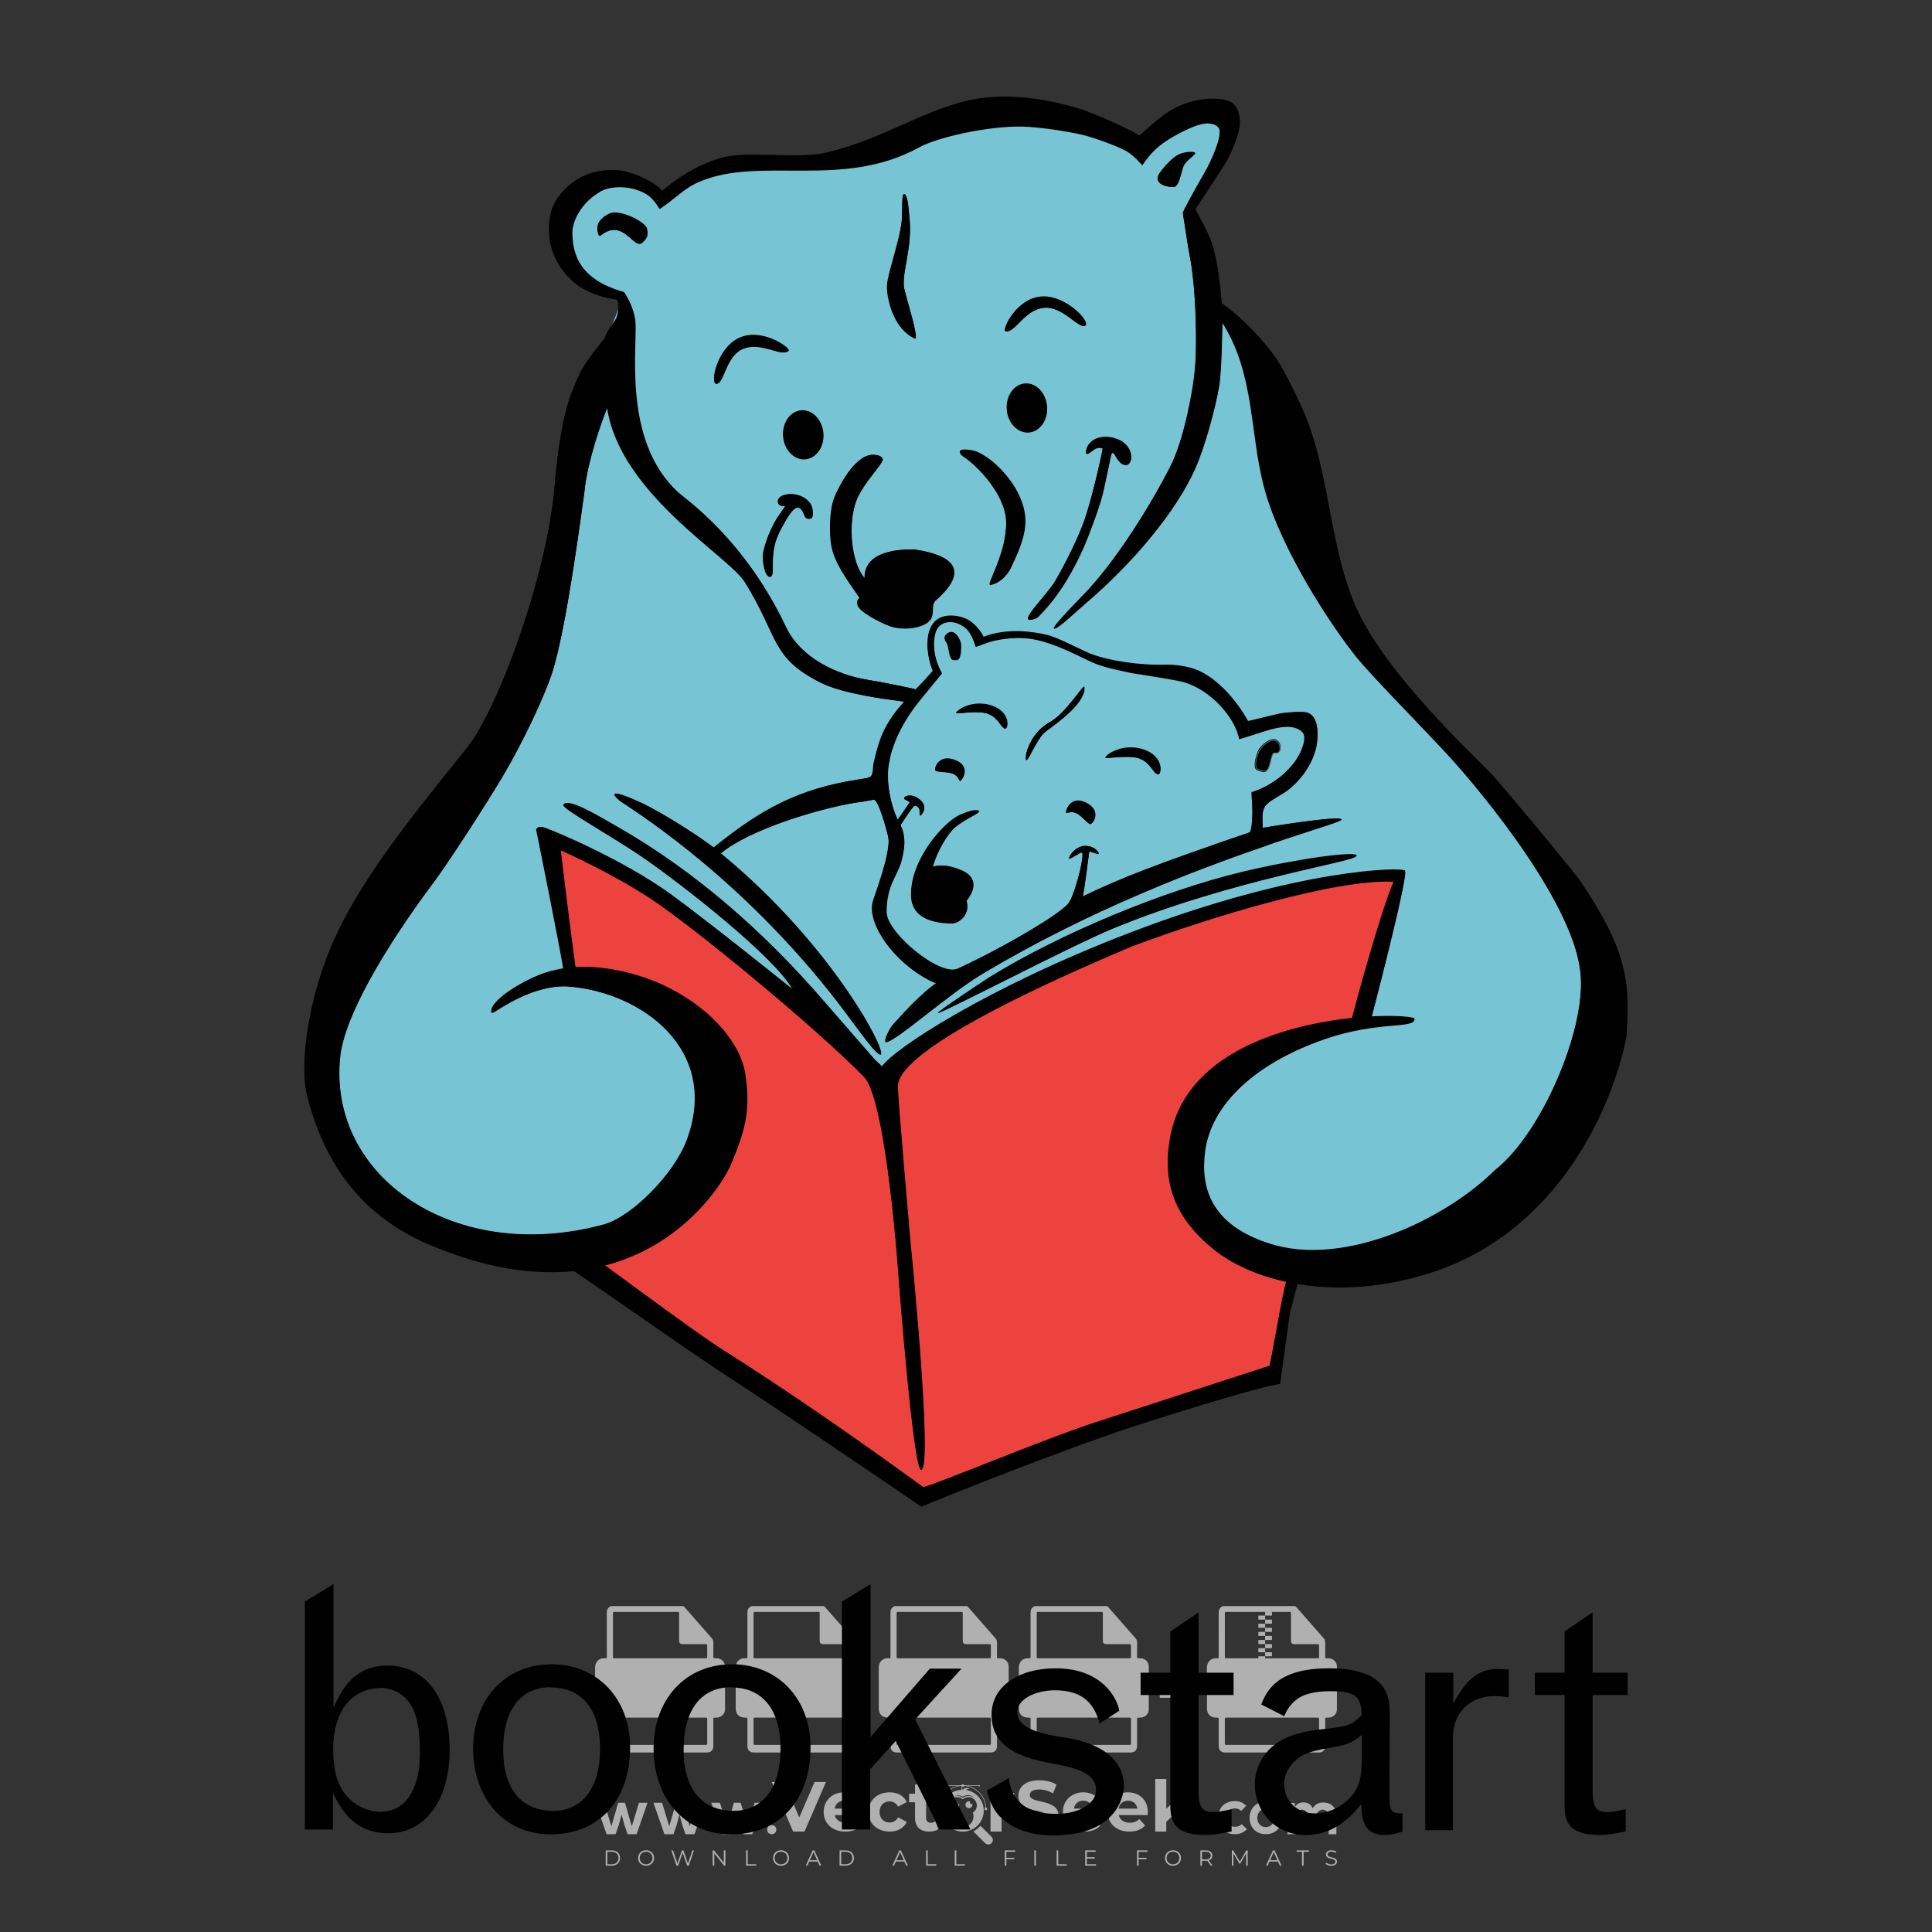 <?xml version="1.0" encoding="iso-8859-1"?>
<!-- Generator: Adobe Illustrator 27.0.0, SVG Export Plug-In . SVG Version: 6.00 Build 0)  -->
<svg version="1.1" id="Layer_1" xmlns="http://www.w3.org/2000/svg" xmlns:xlink="http://www.w3.org/1999/xlink" x="0px" y="0px"
	 viewBox="0 0 500 500" style="enable-background:new 0 0 500 500;" xml:space="preserve">
<rect x="0" y="0" width="500" height="500" fill="#333333" stroke="none"/>
<g id="watermark_1_">
	<g>
		<g id="watermark" style="opacity:0.61;">
			<g>
				<g>
					<g>
						<g>
							<polygon style="fill:#FFFFFF;" points="213.765,461.172 208.204,474.017 205.268,474.017 199.726,461.172 202.938,461.172 
								206.846,470.347 210.81,461.172 							"/>
						</g>
						<g>
							<path style="fill:#FFFFFF;" d="M223.507,469.741h-7.469c0.275,1.23,1.321,1.982,2.826,1.982c1.046,0,1.798-0.312,2.477-0.954
								l1.523,1.651c-0.917,1.046-2.294,1.597-4.074,1.597c-3.413,0-5.634-2.147-5.634-5.083c0-2.954,2.257-5.083,5.267-5.083
								c2.899,0,5.138,1.945,5.138,5.12C223.562,469.191,223.526,469.503,223.507,469.741 M216.002,468.071h4.863
								c-0.202-1.248-1.138-2.055-2.422-2.055C217.139,466.016,216.204,466.805,216.002,468.071"/>
						</g>
						<g>
							<path style="fill:#FFFFFF;" d="M224.735,468.934c0-2.973,2.294-5.083,5.505-5.083c2.074,0,3.707,0.899,4.423,2.514
								l-2.22,1.193c-0.532-0.936-1.321-1.358-2.221-1.358c-1.45,0-2.587,1.009-2.587,2.734c0,1.725,1.138,2.734,2.587,2.734
								c0.899,0,1.688-0.404,2.221-1.358l2.22,1.211c-0.716,1.578-2.349,2.495-4.423,2.495
								C227.029,474.017,224.735,471.907,224.735,468.934"/>
						</g>
						<g>
							<path style="fill:#FFFFFF;" d="M242.828,473.393c-0.587,0.422-1.45,0.624-2.331,0.624c-2.33,0-3.688-1.193-3.688-3.542
								v-4.055h-1.523v-2.202h1.523v-2.404h2.863v2.404h2.459v2.202h-2.459v4.019c0,0.844,0.458,1.303,1.229,1.303
								c0.422,0,0.844-0.128,1.156-0.367L242.828,473.393z"/>
						</g>
					</g>
					<g>
						<path style="fill:#FFFFFF;" d="M262.474,463.997v2.643c-0.238-0.018-0.422-0.037-0.642-0.037
							c-1.578,0-2.624,0.862-2.624,2.753v4.661h-2.863v-9.873h2.734v1.303C259.776,464.493,260.951,463.997,262.474,463.997"/>
					</g>
					<g>
						<path style="fill:#FFFFFF;" d="M263.299,472.53l1.009-2.239c1.083,0.789,2.697,1.339,4.239,1.339
							c1.762,0,2.477-0.587,2.477-1.376c0-2.404-7.469-0.752-7.469-5.524c0-2.184,1.762-4,5.413-4c1.615,0,3.267,0.385,4.459,1.138
							l-0.918,2.257c-1.193-0.679-2.422-1.009-3.56-1.009c-1.761,0-2.44,0.66-2.44,1.468c0,2.367,7.468,0.734,7.468,5.45
							c0,2.147-1.78,3.982-5.45,3.982C266.492,474.017,264.437,473.411,263.299,472.53"/>
					</g>
					<g>
						<path style="fill:#FFFFFF;" d="M285.428,469.741h-7.469c0.275,1.23,1.321,1.982,2.826,1.982c1.046,0,1.798-0.312,2.477-0.954
							l1.523,1.651c-0.918,1.046-2.294,1.597-4.074,1.597c-3.413,0-5.634-2.147-5.634-5.083c0-2.954,2.257-5.083,5.267-5.083
							c2.9,0,5.138,1.945,5.138,5.12C285.484,469.191,285.447,469.503,285.428,469.741 M277.923,468.071h4.863
							c-0.202-1.248-1.138-2.055-2.422-2.055C279.061,466.016,278.125,466.805,277.923,468.071"/>
					</g>
					<g>
						<path style="fill:#FFFFFF;" d="M297.007,469.741h-7.469c0.275,1.23,1.321,1.982,2.826,1.982c1.046,0,1.798-0.312,2.477-0.954
							l1.523,1.651c-0.918,1.046-2.294,1.597-4.074,1.597c-3.413,0-5.634-2.147-5.634-5.083c0-2.954,2.257-5.083,5.267-5.083
							c2.899,0,5.138,1.945,5.138,5.12C297.062,469.191,297.025,469.503,297.007,469.741 M289.501,468.071h4.863
							c-0.202-1.248-1.138-2.055-2.422-2.055C290.639,466.016,289.703,466.805,289.501,468.071"/>
					</g>
					<g>
						<polygon style="fill:#FFFFFF;" points="303.208,470.145 301.831,471.503 301.831,474.017 298.969,474.017 298.969,460.401 
							301.831,460.401 301.831,468.108 306.016,464.144 309.429,464.144 305.318,468.328 309.796,474.017 306.327,474.017 						"/>
					</g>
					<g>
						<path style="fill:#FFFFFF;" d="M256.601,475.359L256.601,475.359l-2.86-2.86c-0.435,0.508-0.953,0.943-1.534,1.284
							c-0.092,0.069-0.186,0.136-0.283,0.199l3.027,3.027c0.456,0.456,1.195,0.456,1.65,0
							C257.057,476.554,257.057,475.815,256.601,475.359"/>
					</g>
					<g>
						<path style="fill:#FFFFFF;" d="M249.984,463.244c0.221-0.173,0.495-0.281,0.797-0.281c0.042,0,0.083,0.002,0.124,0.006
							c-0.214-0.156-0.478-0.249-0.764-0.249c-0.395,0-0.744,0.18-0.981,0.458c-0.051,0-0.1,0.006-0.151,0.008
							c0.039-0.077,0.064-0.162,0.064-0.255c0-0.234-0.143-0.434-0.346-0.519c0.087,0.126,0.138,0.279,0.138,0.445
							c0,0.122-0.031,0.237-0.081,0.341c-2.811,0.201-5.03,2.539-5.03,5.4c0,2.993,2.426,5.42,5.42,5.42
							c2.993,0,5.42-2.426,5.42-5.42C254.595,465.879,252.593,463.635,249.984,463.244 M247.983,464.656
							c0.435,0,0.844,0.112,1.199,0.309c0.374-0.245,0.82-0.387,1.299-0.387c0.711,0,1.348,0.312,1.784,0.806
							c-0.435-0.379-1.004-0.61-1.627-0.61c-0.449,0-0.87,0.12-1.234,0.329c-0.079,0.046-0.156,0.096-0.229,0.15
							c-0.065-0.048-0.133-0.093-0.204-0.134c-0.369-0.219-0.8-0.344-1.26-0.344c-0.3,0-0.588,0.054-0.854,0.152
							C247.196,464.754,247.578,464.656,247.983,464.656 M251.772,469.098c0.115,0.305,0.181,0.634,0.181,0.979
							c0,1.534-1.244,2.777-2.778,2.777c-1.534,0-2.777-1.243-2.777-2.777c0-0.345,0.066-0.674,0.181-0.979
							c-0.62-0.382-1.035-1.064-1.035-1.846c0-1.197,0.971-2.168,2.168-2.168c0.565,0,1.078,0.218,1.463,0.572
							c0.386-0.354,0.899-0.572,1.464-0.572c1.197,0,2.168,0.971,2.168,2.168C252.807,468.034,252.392,468.716,251.772,469.098"/>
					</g>
					<g>
						<path style="fill:#FFFFFF;" d="M251.666,467.061c0,0.497-0.404,0.901-0.901,0.901c-0.497,0-0.901-0.404-0.901-0.901
							s0.404-0.901,0.901-0.901c0.101,0,0.197,0.017,0.287,0.047c-0.03,0.062-0.045,0.132-0.045,0.204
							c0,0.273,0.221,0.494,0.494,0.494c0.05,0,0.099-0.008,0.146-0.022C251.66,466.941,251.666,467,251.666,467.061"/>
					</g>
					<g>
						<path style="fill:#FFFFFF;" d="M248.255,467.061c0,0.376-0.305,0.681-0.681,0.681c-0.376,0-0.681-0.305-0.681-0.681
							s0.305-0.681,0.681-0.681c0.076,0,0.149,0.013,0.217,0.035c-0.023,0.047-0.034,0.1-0.034,0.155
							c0,0.206,0.167,0.374,0.374,0.374c0.038,0,0.075-0.006,0.11-0.017C248.25,466.97,248.255,467.015,248.255,467.061"/>
					</g>
					<g>
						<g>
							<g>
								<rect x="242.908" y="467.83" style="fill:#FFFFFF;" width="0.616" height="0.616"/>
							</g>
							<g>
								<rect x="254.827" y="467.83" style="fill:#FFFFFF;" width="0.616" height="0.616"/>
							</g>
							<g>
								<path style="fill:#FFFFFF;" d="M255.205,468.082h-0.14c0-3.248-2.642-5.89-5.89-5.89c-3.248,0-5.89,2.642-5.89,5.89h-0.14
									c0-1.611,0.627-3.125,1.766-4.264c1.139-1.139,2.653-1.766,4.264-1.766c1.611,0,3.125,0.627,4.264,1.766
									C254.578,464.957,255.205,466.471,255.205,468.082"/>
							</g>
						</g>
						<g>
							<rect x="248.868" y="461.814" style="fill:#FFFFFF;" width="0.616" height="0.616"/>
						</g>
						<g>
							<rect x="244.95" y="462.052" style="fill:#FFFFFF;" width="8.45" height="0.14"/>
						</g>
						<g>
							<path style="fill:#FFFFFF;" d="M245.174,462.15c0,0.108-0.088,0.196-0.196,0.196c-0.108,0-0.196-0.088-0.196-0.196
								c0-0.108,0.088-0.196,0.196-0.196C245.086,461.954,245.174,462.042,245.174,462.15"/>
						</g>
						<g>
							<path style="fill:#FFFFFF;" d="M253.596,462.15c0,0.108-0.088,0.196-0.196,0.196c-0.108,0-0.196-0.088-0.196-0.196
								c0-0.108,0.088-0.196,0.196-0.196C253.509,461.954,253.596,462.042,253.596,462.15"/>
						</g>
					</g>
				</g>
				<g>
					<path style="fill:#FFFFFF;" d="M314.356,473.409c0,1.559-2.364,1.559-2.364,0C311.993,471.851,314.356,471.851,314.356,473.409
						z"/>
				</g>
				<g>
					<g>
						<g>
							<path style="fill:#FFFFFF;" d="M161.739,466.549l1.772,6.088l1.855-6.088h2.215l-2.823,8.14h-2.33l-0.837-2.396l-0.722-2.708
								l-0.722,2.708l-0.837,2.396h-2.33l-2.839-8.14h2.231l1.855,6.088l1.756-6.088H161.739z"/>
						</g>
						<g>
							<path style="fill:#FFFFFF;" d="M176.713,466.549l1.772,6.088l1.855-6.088h2.215l-2.823,8.14h-2.33l-0.837-2.396l-0.722-2.708
								l-0.722,2.708l-0.837,2.396h-2.33l-2.839-8.14h2.231l1.855,6.088l1.756-6.088H176.713z"/>
						</g>
						<g>
							<path style="fill:#FFFFFF;" d="M191.687,466.549l1.772,6.088l1.855-6.088h2.215l-2.823,8.14h-2.33l-0.837-2.396l-0.722-2.708
								l-0.722,2.708l-0.837,2.396h-2.33l-2.839-8.14h2.231l1.855,6.088l1.756-6.088H191.687z"/>
						</g>
					</g>
					<g>
						<path style="fill:#FFFFFF;" d="M200.908,473.52c0,1.559-2.364,1.559-2.364,0C198.545,471.962,200.908,471.962,200.908,473.52z
							"/>
					</g>
					<g>
						<path style="fill:#FFFFFF;" d="M322.71,473.409c-0.935,0.919-1.919,1.28-3.117,1.28c-2.346,0-4.3-1.411-4.3-4.282
							s1.953-4.284,4.3-4.284c1.149,0,2.035,0.329,2.921,1.199l-1.264,1.329c-0.476-0.428-1.066-0.64-1.623-0.64
							c-1.346,0-2.33,0.985-2.33,2.396c0,1.542,1.05,2.362,2.297,2.362c0.64,0,1.28-0.18,1.772-0.672L322.71,473.409z"/>
					</g>
					<g>
						<path style="fill:#FFFFFF;" d="M331.805,470.472c0,2.33-1.591,4.217-4.217,4.217c-2.626,0-4.201-1.887-4.201-4.217
							c0-2.314,1.609-4.217,4.185-4.217C330.149,466.255,331.805,468.158,331.805,470.472z M325.389,470.472
							c0,1.231,0.739,2.38,2.199,2.38c1.46,0,2.199-1.149,2.199-2.38c0-1.215-0.854-2.396-2.199-2.396
							C326.144,468.077,325.389,469.258,325.389,470.472z"/>
					</g>
					<g>
						<path style="fill:#FFFFFF;" d="M338.572,474.689v-4.332c0-1.068-0.559-2.035-1.658-2.035c-1.082,0-1.722,0.967-1.722,2.035
							v4.332h-2.003v-8.107h1.855l0.148,0.985c0.426-0.82,1.362-1.116,2.133-1.116c0.969,0,1.937,0.394,2.396,1.51
							c0.723-1.149,1.658-1.478,2.708-1.478c2.297,0,3.43,1.412,3.43,3.84v4.365h-2.003v-4.365c0-1.066-0.442-1.97-1.526-1.97
							c-1.082,0-1.756,0.935-1.756,2.003v4.332H338.572z"/>
					</g>
				</g>
			</g>
		</g>
		<g style="opacity:0.61;">
			<g>
				<g>
					<path style="fill:#FFFFFF;" d="M345.988,431.299c-0.006-1.224-0.959-2.121-2.189-2.14c-0.924-0.014-0.832,0.12-0.834-0.867
						c-0.003-1.097-0.007-2.194,0.003-3.292c0.003-0.379-0.112-0.691-0.362-0.976c-2.342-2.668-4.678-5.342-7.019-8.011
						c-0.12-0.137-0.275-0.244-0.414-0.366c-6.214,0-12.427,0-18.641,0c-0.794,0.293-1.14,0.868-1.138,1.709
						c0.01,3.748,0.004,7.496,0.004,11.243c0,0.556-0.003,0.589-0.55,0.551c-1.497-0.102-2.516,0.986-2.497,2.492
						c0.044,3.476,0.013,6.953,0.014,10.429c0.001,1.58,0.867,2.443,2.45,2.449c0.582,0.002,0.582,0.002,0.582,0.6
						c0,2.219-0.001,4.438,0.001,6.657c0.001,1.192,0.58,1.771,1.768,1.771c8.013,0.001,16.027,0.001,24.04,0
						c1.168,0,1.755-0.583,1.757-1.745c0.002-2.256,0-4.512,0.001-6.768c0-0.512,0.002-0.511,0.52-0.515
						c0.271-0.002,0.541,0.008,0.809-0.058c0.996-0.246,1.69-1.044,1.694-2.069C346.003,438.696,346.005,434.997,345.988,431.299z
						 M317.537,417.162c5.337,0,10.674,0,16.01,0c0.548,0,0.554,0.007,0.554,0.561c0.001,2.243-0.001,4.486,0.001,6.73
						c0.001,0.811,0.249,1.059,1.06,1.059c1.91,0.001,3.821,0,5.731,0.001c0.458,0,0.479,0.021,0.481,0.483
						c0.003,0.887,0.002,1.775,0,2.662c-0.001,0.477-0.024,0.498-0.504,0.499c-3.895,0.001-7.79,0-11.684,0
						c-3.882,0-7.765,0-11.647,0c-0.55,0-0.552-0.001-0.552-0.561c-0.001-3.624-0.001-7.247,0-10.871
						C316.987,417.166,316.991,417.162,317.537,417.162z M340.822,451.579c-3.883,0.001-7.766,0-11.65,0c-3.871,0-7.742,0-11.613,0
						c-0.572,0-0.574-0.002-0.574-0.579c-0.001-1.997-0.001-3.994,0.001-5.991c0-0.464,0.023-0.486,0.478-0.487
						c7.803-0.001,15.607-0.001,23.41,0c0.478,0,0.499,0.02,0.499,0.503c0.002,1.997,0.001,3.994,0,5.991
						C341.375,451.574,341.37,451.579,340.822,451.579z"/>
				</g>
				<g>
					<g>
						<rect x="327.418" y="417.053" style="fill:#FFFFFF;" width="1.757" height="1.054"/>
					</g>
					<g>
						<rect x="325.662" y="418.107" style="fill:#FFFFFF;" width="1.757" height="1.054"/>
					</g>
					<g>
						<rect x="327.418" y="419.161" style="fill:#FFFFFF;" width="1.757" height="1.054"/>
					</g>
					<g>
						<rect x="325.662" y="420.215" style="fill:#FFFFFF;" width="1.757" height="1.054"/>
					</g>
					<g>
						<rect x="327.418" y="421.269" style="fill:#FFFFFF;" width="1.757" height="1.054"/>
					</g>
					<g>
						<rect x="325.662" y="422.323" style="fill:#FFFFFF;" width="1.757" height="1.054"/>
					</g>
					<g>
						<rect x="327.418" y="423.378" style="fill:#FFFFFF;" width="1.757" height="1.054"/>
					</g>
					<g>
						<rect x="325.662" y="424.432" style="fill:#FFFFFF;" width="1.757" height="1.054"/>
					</g>
					<g>
						<rect x="327.418" y="425.486" style="fill:#FFFFFF;" width="1.757" height="1.054"/>
					</g>
					<g>
						<rect x="325.662" y="426.54" style="fill:#FFFFFF;" width="1.757" height="1.054"/>
					</g>
					<g>
						<rect x="327.418" y="427.594" style="fill:#FFFFFF;" width="1.757" height="1.054"/>
					</g>
					<g>
						<rect x="325.662" y="428.648" style="fill:#FFFFFF;" width="1.757" height="1.054"/>
					</g>
				</g>
			</g>
			<g>
				<path style="fill:#FFFFFF;" d="M187.637,431.299c-0.006-1.224-0.959-2.121-2.189-2.14c-0.924-0.014-0.832,0.12-0.834-0.867
					c-0.003-1.097-0.007-2.194,0.003-3.292c0.003-0.379-0.112-0.691-0.362-0.976c-2.342-2.668-4.678-5.342-7.019-8.011
					c-0.12-0.137-0.275-0.244-0.414-0.366c-6.214,0-12.427,0-18.641,0c-0.794,0.293-1.14,0.868-1.138,1.709
					c0.01,3.748,0.004,7.496,0.004,11.243c0,0.556-0.003,0.589-0.55,0.551c-1.497-0.102-2.516,0.986-2.497,2.492
					c0.044,3.476,0.013,6.953,0.014,10.429c0.001,1.58,0.867,2.443,2.45,2.449c0.582,0.002,0.582,0.002,0.582,0.6
					c0,2.219-0.001,4.438,0.001,6.657c0.001,1.192,0.58,1.771,1.768,1.771c8.013,0.001,16.027,0.001,24.04,0
					c1.168,0,1.755-0.583,1.757-1.745c0.002-2.256,0-4.512,0.001-6.768c0-0.512,0.002-0.511,0.52-0.515
					c0.271-0.002,0.541,0.008,0.809-0.058c0.996-0.246,1.69-1.044,1.694-2.069C187.652,438.696,187.655,434.997,187.637,431.299z
					 M159.187,417.162c5.337,0,10.674,0,16.01,0c0.548,0,0.554,0.007,0.554,0.561c0.001,2.243-0.001,4.486,0.001,6.73
					c0.001,0.811,0.249,1.059,1.06,1.059c1.91,0.001,3.821,0,5.731,0.001c0.458,0,0.479,0.021,0.481,0.483
					c0.003,0.887,0.002,1.775,0,2.662c-0.001,0.477-0.024,0.498-0.504,0.499c-3.895,0.001-7.79,0-11.684,0
					c-3.882,0-7.765,0-11.647,0c-0.55,0-0.552-0.001-0.552-0.561c-0.001-3.624-0.001-7.247,0-10.871
					C158.636,417.166,158.64,417.162,159.187,417.162z M182.472,451.579c-3.883,0.001-7.766,0-11.65,0c-3.871,0-7.742,0-11.613,0
					c-0.572,0-0.574-0.002-0.574-0.579c-0.001-1.997-0.001-3.994,0.001-5.991c0-0.464,0.023-0.486,0.478-0.487
					c7.803-0.001,15.607-0.001,23.41,0c0.478,0,0.499,0.02,0.499,0.503c0.002,1.997,0.001,3.994,0,5.991
					C183.024,451.574,183.019,451.579,182.472,451.579z"/>
			</g>
			<g>
				<path style="fill:#FFFFFF;" d="M159.779,440.669v-7.897h2.779c0.375,0,0.726,0.061,1.053,0.182
					c0.327,0.121,0.612,0.292,0.855,0.513c0.242,0.221,0.434,0.483,0.573,0.789c0.14,0.305,0.21,0.642,0.21,1.009
					c0,0.375-0.07,0.715-0.21,1.02c-0.14,0.305-0.331,0.568-0.573,0.789c-0.243,0.221-0.528,0.392-0.855,0.513
					c-0.327,0.121-0.678,0.182-1.053,0.182h-1.29v2.901H159.779z M162.58,436.356c0.39,0,0.684-0.111,0.882-0.331
					c0.199-0.22,0.298-0.474,0.298-0.761c0-0.14-0.024-0.276-0.072-0.408c-0.048-0.132-0.121-0.248-0.221-0.347
					c-0.099-0.099-0.223-0.178-0.37-0.237c-0.147-0.059-0.32-0.089-0.518-0.089h-1.312v2.173H162.58z"/>
				<path style="fill:#FFFFFF;" d="M166.308,432.771h1.731l3.177,5.294h0.088l-0.088-1.522v-3.772h1.478v7.897h-1.566l-3.353-5.592
					h-0.088l0.088,1.522v4.07h-1.467V432.771z"/>
				<path style="fill:#FFFFFF;" d="M177.922,436.334h3.872c0.022,0.089,0.04,0.195,0.055,0.32c0.014,0.125,0.022,0.25,0.022,0.375
					c0,0.507-0.077,0.985-0.231,1.434c-0.154,0.449-0.397,0.849-0.728,1.202c-0.353,0.375-0.776,0.666-1.268,0.871
					c-0.493,0.206-1.055,0.309-1.688,0.309c-0.574,0-1.114-0.103-1.622-0.309c-0.507-0.206-0.948-0.492-1.323-0.86
					c-0.375-0.367-0.673-0.803-0.894-1.307c-0.221-0.504-0.331-1.053-0.331-1.649c0-0.595,0.11-1.145,0.331-1.649
					c0.221-0.504,0.518-0.939,0.894-1.307c0.375-0.367,0.816-0.654,1.323-0.86c0.507-0.206,1.048-0.309,1.622-0.309
					c0.64,0,1.211,0.11,1.715,0.331c0.504,0.221,0.935,0.526,1.296,0.915l-1.025,1.004c-0.258-0.272-0.544-0.48-0.861-0.623
					c-0.316-0.143-0.695-0.215-1.136-0.215c-0.361,0-0.703,0.065-1.026,0.193c-0.324,0.129-0.607,0.311-0.85,0.546
					c-0.242,0.235-0.436,0.52-0.579,0.855c-0.143,0.335-0.215,0.708-0.215,1.119c0,0.412,0.072,0.785,0.215,1.12
					c0.143,0.335,0.338,0.62,0.584,0.855c0.246,0.235,0.531,0.418,0.855,0.546c0.323,0.129,0.669,0.193,1.037,0.193
					c0.419,0,0.773-0.061,1.064-0.182c0.29-0.121,0.538-0.278,0.744-0.469c0.148-0.132,0.275-0.3,0.381-0.502
					c0.106-0.202,0.189-0.428,0.248-0.678h-2.482V436.334z"/>
			</g>
			<g>
				<path style="fill:#FFFFFF;" d="M224.019,431.299c-0.006-1.224-0.959-2.121-2.189-2.14c-0.924-0.014-0.832,0.12-0.834-0.867
					c-0.003-1.097-0.007-2.194,0.003-3.292c0.003-0.379-0.112-0.691-0.362-0.976c-2.342-2.668-4.678-5.342-7.019-8.011
					c-0.12-0.137-0.275-0.244-0.414-0.366c-6.214,0-12.427,0-18.641,0c-0.794,0.293-1.14,0.868-1.138,1.709
					c0.01,3.748,0.004,7.496,0.004,11.243c0,0.556-0.003,0.589-0.55,0.551c-1.497-0.102-2.516,0.986-2.497,2.492
					c0.044,3.476,0.013,6.953,0.014,10.429c0.001,1.58,0.867,2.443,2.45,2.449c0.582,0.002,0.582,0.002,0.582,0.6
					c0,2.219-0.001,4.438,0.001,6.657c0.001,1.192,0.58,1.771,1.768,1.771c8.013,0.001,16.027,0.001,24.04,0
					c1.168,0,1.755-0.583,1.757-1.745c0.002-2.256,0-4.512,0.001-6.768c0-0.512,0.002-0.511,0.52-0.515
					c0.271-0.002,0.541,0.008,0.809-0.058c0.997-0.246,1.69-1.044,1.694-2.069C224.034,438.696,224.036,434.997,224.019,431.299z
					 M195.568,417.162c5.337,0,10.674,0,16.01,0c0.548,0,0.554,0.007,0.554,0.561c0.001,2.243-0.001,4.486,0.001,6.73
					c0.001,0.811,0.249,1.059,1.06,1.059c1.91,0.001,3.821,0,5.731,0.001c0.458,0,0.479,0.021,0.481,0.483
					c0.003,0.887,0.002,1.775,0,2.662c-0.001,0.477-0.024,0.498-0.504,0.499c-3.895,0.001-7.79,0-11.684,0
					c-3.882,0-7.765,0-11.647,0c-0.55,0-0.552-0.001-0.552-0.561c-0.001-3.624-0.001-7.247,0-10.871
					C195.018,417.166,195.022,417.162,195.568,417.162z M218.854,451.579c-3.883,0.001-7.766,0-11.65,0c-3.871,0-7.742,0-11.613,0
					c-0.572,0-0.574-0.002-0.574-0.579c-0.001-1.997-0.001-3.994,0.001-5.991c0-0.464,0.023-0.486,0.478-0.487
					c7.803-0.001,15.607-0.001,23.41,0c0.478,0,0.499,0.02,0.499,0.503c0.002,1.997,0.001,3.994,0,5.991
					C219.406,451.574,219.401,451.579,218.854,451.579z"/>
			</g>
			<g>
				<path style="fill:#FFFFFF;" d="M205.111,432.771h1.699l2.967,7.897h-1.644l-0.651-1.886h-3.044l-0.651,1.886h-1.643
					L205.111,432.771z M206.997,437.415l-0.706-1.974l-0.287-0.96h-0.088l-0.287,0.96l-0.706,1.974H206.997z"/>
				<path style="fill:#FFFFFF;" d="M211.331,434.536c-0.125,0-0.245-0.024-0.359-0.072c-0.114-0.048-0.213-0.114-0.298-0.199
					c-0.084-0.084-0.151-0.182-0.198-0.292c-0.048-0.11-0.072-0.232-0.072-0.364s0.024-0.254,0.072-0.364
					c0.048-0.11,0.114-0.208,0.198-0.292c0.084-0.084,0.184-0.151,0.298-0.198c0.114-0.048,0.233-0.072,0.359-0.072
					c0.257,0,0.478,0.09,0.662,0.27c0.184,0.181,0.276,0.399,0.276,0.656s-0.092,0.476-0.276,0.656
					C211.809,434.446,211.589,434.536,211.331,434.536z M210.615,440.669v-5.404h1.445v5.404H210.615z"/>
			</g>
			<g>
				<path style="fill:#FFFFFF;" d="M261.044,431.299c-0.006-1.224-0.959-2.121-2.189-2.14c-0.924-0.014-0.832,0.12-0.834-0.867
					c-0.003-1.097-0.007-2.194,0.003-3.292c0.003-0.379-0.112-0.691-0.362-0.976c-2.342-2.668-4.678-5.342-7.019-8.011
					c-0.12-0.137-0.275-0.244-0.414-0.366c-6.214,0-12.427,0-18.641,0c-0.794,0.293-1.14,0.868-1.138,1.709
					c0.01,3.748,0.004,7.496,0.004,11.243c0,0.556-0.003,0.589-0.55,0.551c-1.497-0.102-2.516,0.986-2.497,2.492
					c0.044,3.476,0.013,6.953,0.014,10.429c0.001,1.58,0.867,2.443,2.45,2.449c0.582,0.002,0.582,0.002,0.582,0.6
					c0,2.219-0.001,4.438,0.001,6.657c0.001,1.192,0.58,1.771,1.768,1.771c8.013,0.001,16.027,0.001,24.04,0
					c1.168,0,1.755-0.583,1.757-1.745c0.002-2.256,0-4.512,0.001-6.768c0-0.512,0.002-0.511,0.52-0.515
					c0.271-0.002,0.541,0.008,0.809-0.058c0.996-0.246,1.69-1.044,1.694-2.069C261.059,438.696,261.061,434.997,261.044,431.299z
					 M232.593,417.162c5.337,0,10.674,0,16.01,0c0.548,0,0.554,0.007,0.554,0.561c0.001,2.243-0.001,4.486,0.001,6.73
					c0.001,0.811,0.249,1.059,1.06,1.059c1.91,0.001,3.821,0,5.731,0.001c0.458,0,0.479,0.021,0.481,0.483
					c0.003,0.887,0.002,1.775,0,2.662c-0.001,0.477-0.024,0.498-0.504,0.499c-3.895,0.001-7.79,0-11.684,0
					c-3.882,0-7.765,0-11.647,0c-0.55,0-0.552-0.001-0.552-0.561c-0.001-3.624-0.001-7.247,0-10.871
					C232.042,417.166,232.047,417.162,232.593,417.162z M255.878,451.579c-3.883,0.001-7.766,0-11.65,0c-3.871,0-7.742,0-11.613,0
					c-0.572,0-0.574-0.002-0.574-0.579c-0.001-1.997-0.001-3.994,0.001-5.991c0-0.464,0.023-0.486,0.478-0.487
					c7.803-0.001,15.607-0.001,23.41,0c0.478,0,0.499,0.02,0.499,0.503c0.002,1.997,0.001,3.994,0,5.991
					C256.431,451.574,256.426,451.579,255.878,451.579z"/>
			</g>
			<g>
				<path style="fill:#FFFFFF;" d="M236.361,440.845c-0.338,0-0.662-0.048-0.971-0.143c-0.309-0.095-0.592-0.239-0.849-0.43
					c-0.257-0.191-0.481-0.425-0.673-0.7c-0.191-0.276-0.342-0.597-0.452-0.965l1.401-0.551c0.103,0.397,0.283,0.726,0.54,0.987
					c0.257,0.261,0.596,0.392,1.015,0.392c0.154,0,0.303-0.02,0.447-0.061c0.143-0.04,0.272-0.099,0.386-0.176
					s0.204-0.175,0.27-0.292c0.066-0.118,0.099-0.254,0.099-0.408c0-0.147-0.026-0.279-0.077-0.397
					c-0.051-0.117-0.138-0.227-0.259-0.331c-0.121-0.103-0.28-0.202-0.475-0.298c-0.195-0.095-0.435-0.195-0.722-0.298l-0.485-0.176
					c-0.213-0.073-0.429-0.173-0.645-0.298c-0.217-0.125-0.413-0.276-0.59-0.452c-0.177-0.176-0.322-0.384-0.436-0.623
					c-0.114-0.239-0.171-0.509-0.171-0.81c0-0.309,0.06-0.597,0.182-0.866c0.121-0.268,0.294-0.503,0.518-0.706
					c0.224-0.202,0.492-0.36,0.805-0.474s0.66-0.171,1.042-0.171c0.397,0,0.74,0.053,1.031,0.16
					c0.291,0.107,0.537,0.243,0.739,0.408c0.202,0.165,0.366,0.348,0.491,0.546c0.125,0.199,0.217,0.386,0.276,0.563l-1.312,0.551
					c-0.074-0.221-0.208-0.419-0.402-0.596c-0.195-0.176-0.462-0.265-0.8-0.265c-0.324,0-0.592,0.075-0.805,0.226
					c-0.213,0.151-0.32,0.348-0.32,0.59c0,0.235,0.103,0.436,0.309,0.601c0.206,0.165,0.533,0.325,0.982,0.48l0.497,0.165
					c0.316,0.111,0.605,0.237,0.866,0.381c0.261,0.143,0.485,0.314,0.673,0.513c0.187,0.199,0.331,0.425,0.43,0.678
					c0.1,0.254,0.149,0.546,0.149,0.877c0,0.412-0.083,0.767-0.248,1.064c-0.165,0.298-0.377,0.542-0.634,0.734
					c-0.258,0.191-0.548,0.335-0.872,0.43C236.986,440.797,236.67,440.845,236.361,440.845z"/>
				<path style="fill:#FFFFFF;" d="M239.516,432.771h1.61l1.633,4.754l0.287,1.015h0.088l0.309-1.015l1.699-4.754h1.61l-2.879,7.897
					h-1.566L239.516,432.771z"/>
				<path style="fill:#FFFFFF;" d="M251.097,436.334h3.871c0.022,0.089,0.04,0.195,0.055,0.32c0.015,0.125,0.023,0.25,0.023,0.375
					c0,0.507-0.078,0.985-0.232,1.434c-0.154,0.449-0.397,0.849-0.728,1.202c-0.353,0.375-0.775,0.666-1.268,0.871
					c-0.493,0.206-1.055,0.309-1.688,0.309c-0.574,0-1.114-0.103-1.621-0.309c-0.507-0.206-0.949-0.492-1.324-0.86
					c-0.375-0.367-0.673-0.803-0.894-1.307c-0.22-0.504-0.331-1.053-0.331-1.649c0-0.595,0.11-1.145,0.331-1.649
					c0.221-0.504,0.518-0.939,0.894-1.307c0.375-0.367,0.816-0.654,1.324-0.86c0.507-0.206,1.047-0.309,1.621-0.309
					c0.64,0,1.211,0.11,1.715,0.331c0.504,0.221,0.936,0.526,1.296,0.915l-1.026,1.004c-0.257-0.272-0.544-0.48-0.861-0.623
					c-0.316-0.143-0.694-0.215-1.136-0.215c-0.36,0-0.702,0.065-1.026,0.193c-0.323,0.129-0.607,0.311-0.849,0.546
					c-0.243,0.235-0.436,0.52-0.579,0.855c-0.143,0.335-0.215,0.708-0.215,1.119c0,0.412,0.072,0.785,0.215,1.12
					c0.143,0.335,0.338,0.62,0.585,0.855c0.246,0.235,0.531,0.418,0.854,0.546c0.324,0.129,0.669,0.193,1.037,0.193
					c0.419,0,0.774-0.061,1.064-0.182c0.29-0.121,0.539-0.278,0.745-0.469c0.147-0.132,0.274-0.3,0.38-0.502
					c0.107-0.202,0.189-0.428,0.248-0.678h-2.482V436.334z"/>
			</g>
			<g>
				<path style="fill:#FFFFFF;" d="M297.3,431.299c-0.006-1.224-0.959-2.121-2.189-2.14c-0.924-0.014-0.832,0.12-0.834-0.867
					c-0.003-1.097-0.007-2.194,0.003-3.292c0.003-0.379-0.112-0.691-0.362-0.976c-2.342-2.668-4.678-5.342-7.019-8.011
					c-0.12-0.137-0.275-0.244-0.414-0.366c-6.214,0-12.427,0-18.641,0c-0.794,0.293-1.14,0.868-1.138,1.709
					c0.01,3.748,0.004,7.496,0.004,11.243c0,0.556-0.003,0.589-0.55,0.551c-1.497-0.102-2.516,0.986-2.497,2.492
					c0.044,3.476,0.013,6.953,0.014,10.429c0.001,1.58,0.867,2.443,2.45,2.449c0.582,0.002,0.582,0.002,0.582,0.6
					c0,2.219-0.001,4.438,0.001,6.657c0.001,1.192,0.58,1.771,1.768,1.771c8.013,0.001,16.027,0.001,24.04,0
					c1.168,0,1.755-0.583,1.757-1.745c0.002-2.256,0-4.512,0.001-6.768c0-0.512,0.002-0.511,0.52-0.515
					c0.271-0.002,0.541,0.008,0.809-0.058c0.996-0.246,1.69-1.044,1.694-2.069C297.315,438.696,297.318,434.997,297.3,431.299z
					 M268.85,417.162c5.337,0,10.674,0,16.01,0c0.548,0,0.554,0.007,0.554,0.561c0.001,2.243-0.001,4.486,0.001,6.73
					c0.001,0.811,0.249,1.059,1.06,1.059c1.91,0.001,3.821,0,5.731,0.001c0.458,0,0.479,0.021,0.481,0.483
					c0.003,0.887,0.002,1.775,0,2.662c-0.001,0.477-0.024,0.498-0.504,0.499c-3.895,0.001-7.79,0-11.684,0
					c-3.882,0-7.765,0-11.647,0c-0.55,0-0.552-0.001-0.552-0.561c-0.001-3.624-0.001-7.247,0-10.871
					C268.299,417.166,268.303,417.162,268.85,417.162z M292.135,451.579c-3.883,0.001-7.766,0-11.65,0c-3.871,0-7.742,0-11.613,0
					c-0.572,0-0.574-0.002-0.574-0.579c-0.001-1.997-0.001-3.994,0.001-5.991c0-0.464,0.023-0.486,0.478-0.487
					c7.803-0.001,15.607-0.001,23.41,0c0.478,0,0.499,0.02,0.499,0.503c0.001,1.997,0.001,3.994,0,5.991
					C292.687,451.574,292.682,451.579,292.135,451.579z"/>
			</g>
			<g>
				<path style="fill:#FFFFFF;" d="M272.966,434.183v1.831h3.165v1.412h-3.165v1.831h3.518v1.412h-5.007v-7.897h5.007v1.412H272.966
					z"/>
				<path style="fill:#FFFFFF;" d="M277.852,440.669v-7.897h2.779c0.375,0,0.726,0.061,1.053,0.182
					c0.327,0.121,0.612,0.292,0.855,0.513c0.243,0.221,0.434,0.483,0.574,0.789c0.14,0.305,0.209,0.642,0.209,1.009
					c0,0.375-0.07,0.715-0.209,1.02c-0.14,0.305-0.331,0.568-0.574,0.789c-0.243,0.221-0.528,0.392-0.855,0.513
					c-0.327,0.121-0.678,0.182-1.053,0.182h-1.29v2.901H277.852z M280.653,436.356c0.389,0,0.684-0.111,0.882-0.331
					c0.199-0.22,0.298-0.474,0.298-0.761c0-0.14-0.024-0.276-0.072-0.408c-0.048-0.132-0.121-0.248-0.221-0.347
					c-0.099-0.099-0.222-0.178-0.37-0.237c-0.147-0.059-0.32-0.089-0.518-0.089h-1.312v2.173H280.653z"/>
				<path style="fill:#FFFFFF;" d="M286.797,440.845c-0.338,0-0.662-0.048-0.971-0.143c-0.309-0.095-0.592-0.239-0.849-0.43
					c-0.257-0.191-0.482-0.425-0.673-0.7c-0.191-0.276-0.342-0.597-0.452-0.965l1.401-0.551c0.103,0.397,0.283,0.726,0.541,0.987
					c0.257,0.261,0.595,0.392,1.015,0.392c0.154,0,0.303-0.02,0.447-0.061c0.143-0.04,0.272-0.099,0.386-0.176
					c0.114-0.077,0.204-0.175,0.27-0.292c0.066-0.118,0.1-0.254,0.1-0.408c0-0.147-0.026-0.279-0.077-0.397
					c-0.051-0.117-0.138-0.227-0.259-0.331c-0.121-0.103-0.279-0.202-0.474-0.298c-0.195-0.095-0.436-0.195-0.723-0.298
					l-0.485-0.176c-0.213-0.073-0.428-0.173-0.645-0.298c-0.217-0.125-0.414-0.276-0.59-0.452c-0.176-0.176-0.322-0.384-0.436-0.623
					c-0.114-0.239-0.171-0.509-0.171-0.81c0-0.309,0.061-0.597,0.182-0.866c0.121-0.268,0.294-0.503,0.518-0.706
					c0.224-0.202,0.493-0.36,0.805-0.474c0.312-0.114,0.66-0.171,1.042-0.171c0.397,0,0.741,0.053,1.031,0.16
					c0.29,0.107,0.537,0.243,0.739,0.408c0.202,0.165,0.365,0.348,0.491,0.546c0.125,0.199,0.217,0.386,0.276,0.563l-1.312,0.551
					c-0.074-0.221-0.208-0.419-0.403-0.596c-0.195-0.176-0.462-0.265-0.799-0.265c-0.324,0-0.592,0.075-0.805,0.226
					c-0.213,0.151-0.32,0.348-0.32,0.59c0,0.235,0.103,0.436,0.309,0.601c0.206,0.165,0.533,0.325,0.982,0.48l0.496,0.165
					c0.316,0.111,0.605,0.237,0.866,0.381c0.261,0.143,0.485,0.314,0.673,0.513c0.187,0.199,0.331,0.425,0.43,0.678
					c0.099,0.254,0.149,0.546,0.149,0.877c0,0.412-0.083,0.767-0.248,1.064c-0.165,0.298-0.377,0.542-0.634,0.734
					c-0.258,0.191-0.548,0.335-0.872,0.43C287.422,440.797,287.105,440.845,286.797,440.845z"/>
			</g>
			<g>
				<path style="fill:#FFFFFF;" d="M321.394,439.168l4.004-4.985h-3.827v-1.412h5.559v1.5l-3.96,4.985h4.004v1.412h-5.779V439.168z"
					/>
				<path style="fill:#FFFFFF;" d="M328.409,432.771h1.489v7.897h-1.489V432.771z"/>
				<path style="fill:#FFFFFF;" d="M331.486,440.669v-7.897h2.779c0.375,0,0.726,0.061,1.053,0.182
					c0.327,0.121,0.612,0.292,0.855,0.513s0.434,0.483,0.574,0.789c0.14,0.305,0.209,0.642,0.209,1.009
					c0,0.375-0.07,0.715-0.209,1.02c-0.14,0.305-0.331,0.568-0.574,0.789c-0.243,0.221-0.528,0.392-0.855,0.513
					c-0.327,0.121-0.678,0.182-1.053,0.182h-1.29v2.901H331.486z M334.288,436.356c0.389,0,0.684-0.111,0.882-0.331
					c0.199-0.22,0.298-0.474,0.298-0.761c0-0.14-0.024-0.276-0.072-0.408c-0.048-0.132-0.121-0.248-0.221-0.347
					c-0.099-0.099-0.222-0.178-0.37-0.237c-0.147-0.059-0.32-0.089-0.518-0.089h-1.312v2.173H334.288z"/>
			</g>
		</g>
		<g style="opacity:0.61;">
			<path style="fill:#FFFFFF;" d="M300.133,433.27h9.067v2.242h-9.067V433.27z M300.133,437.136h9.067v2.243h-9.067V437.136z"/>
		</g>
	</g>
	<g style="opacity:0.61;">
		<path style="fill:#FFFFFF;" d="M156.756,478.878h1.607c1.263,0,2.114,0.812,2.114,1.974c0,1.161-0.851,1.973-2.114,1.973h-1.607
			V478.878z M158.34,482.464c1.049,0,1.725-0.665,1.725-1.612c0-0.947-0.677-1.613-1.725-1.613h-1.167v3.225H158.34z"/>
		<path style="fill:#FFFFFF;" d="M165.139,480.851c0-1.15,0.879-2.007,2.075-2.007c1.184,0,2.069,0.851,2.069,2.007
			c0,1.156-0.885,2.007-2.069,2.007C166.019,482.858,165.139,482.002,165.139,480.851z M168.866,480.851
			c0-0.942-0.705-1.635-1.652-1.635c-0.953,0-1.663,0.693-1.663,1.635c0,0.941,0.71,1.635,1.663,1.635
			C168.162,482.486,168.866,481.793,168.866,480.851z"/>
		<path style="fill:#FFFFFF;" d="M179.596,478.878l-1.331,3.947h-0.44l-1.156-3.366l-1.161,3.366h-0.434l-1.331-3.947h0.429
			l1.139,3.394l1.178-3.394h0.389l1.161,3.411l1.156-3.411H179.596z"/>
		<path style="fill:#FFFFFF;" d="M187.731,478.878v3.947h-0.344l-2.537-3.202v3.202h-0.417v-3.947h0.344l2.543,3.203v-3.203H187.731
			z"/>
		<path style="fill:#FFFFFF;" d="M193.093,478.878h0.417v3.586h2.21v0.361h-2.627V478.878z"/>
		<path style="fill:#FFFFFF;" d="M200.061,480.851c0-1.15,0.879-2.007,2.075-2.007c1.184,0,2.069,0.851,2.069,2.007
			c0,1.156-0.885,2.007-2.069,2.007C200.941,482.858,200.061,482.002,200.061,480.851z M203.788,480.851
			c0-0.942-0.705-1.635-1.652-1.635c-0.953,0-1.663,0.693-1.663,1.635c0,0.941,0.71,1.635,1.663,1.635
			C203.083,482.486,203.788,481.793,203.788,480.851z"/>
		<path style="fill:#FFFFFF;" d="M211.636,481.77h-2.199l-0.474,1.054h-0.434l1.804-3.947h0.412l1.804,3.947h-0.44L211.636,481.77z
			 M211.484,481.432l-0.947-2.12l-0.947,2.12H211.484z"/>
		<path style="fill:#FFFFFF;" d="M217.28,478.878h1.607c1.263,0,2.114,0.812,2.114,1.974c0,1.161-0.851,1.973-2.114,1.973h-1.607
			V478.878z M218.864,482.464c1.049,0,1.725-0.665,1.725-1.612c0-0.947-0.677-1.613-1.725-1.613h-1.167v3.225H218.864z"/>
		<path style="fill:#FFFFFF;" d="M234.041,481.77h-2.199l-0.474,1.054h-0.434l1.804-3.947h0.412l1.804,3.947h-0.44L234.041,481.77z
			 M233.889,481.432l-0.947-2.12l-0.947,2.12H233.889z"/>
		<path style="fill:#FFFFFF;" d="M239.685,478.878h0.417v3.586h2.21v0.361h-2.627V478.878z"/>
		<path style="fill:#FFFFFF;" d="M247.082,478.878h0.417v3.586h2.21v0.361h-2.627V478.878z"/>
		<path style="fill:#FFFFFF;" d="M260.449,479.239v1.551h2.041v0.361h-2.041v1.675h-0.417v-3.947h2.706v0.361H260.449z"/>
		<path style="fill:#FFFFFF;" d="M267.678,478.878h0.417v3.947h-0.417V478.878z"/>
		<path style="fill:#FFFFFF;" d="M273.456,478.878h0.417v3.586h2.21v0.361h-2.627V478.878z"/>
		<path style="fill:#FFFFFF;" d="M283.644,482.464v0.361h-2.791v-3.947h2.706v0.361h-2.289v1.404h2.041v0.355h-2.041v1.466H283.644z
			"/>
		<path style="fill:#FFFFFF;" d="M294.672,479.239v1.551h2.041v0.361h-2.041v1.675h-0.417v-3.947h2.706v0.361H294.672z"/>
		<path style="fill:#FFFFFF;" d="M301.5,480.851c0-1.15,0.879-2.007,2.075-2.007c1.184,0,2.069,0.851,2.069,2.007
			c0,1.156-0.885,2.007-2.069,2.007C302.379,482.858,301.5,482.002,301.5,480.851z M305.226,480.851
			c0-0.942-0.705-1.635-1.652-1.635c-0.953,0-1.663,0.693-1.663,1.635c0,0.941,0.71,1.635,1.663,1.635
			C304.522,482.486,305.226,481.793,305.226,480.851z"/>
		<path style="fill:#FFFFFF;" d="M313.351,482.825l-0.902-1.269c-0.102,0.011-0.203,0.017-0.316,0.017h-1.06v1.252h-0.417v-3.947
			h1.477c1.004,0,1.613,0.507,1.613,1.353c0,0.62-0.327,1.054-0.902,1.24l0.964,1.353H313.351z M313.328,480.231
			c0-0.632-0.417-0.992-1.207-0.992h-1.048v1.979h1.048C312.911,481.218,313.328,480.851,313.328,480.231z"/>
		<path style="fill:#FFFFFF;" d="M322.907,478.878v3.947h-0.4v-3.158l-1.551,2.656h-0.197l-1.551-2.639v3.14h-0.4v-3.947h0.344
			l1.714,2.926l1.697-2.926H322.907z"/>
		<path style="fill:#FFFFFF;" d="M330.744,481.77h-2.199l-0.473,1.054h-0.434l1.804-3.947h0.411l1.804,3.947h-0.44L330.744,481.77z
			 M330.592,481.432l-0.947-2.12l-0.947,2.12H330.592z"/>
		<path style="fill:#FFFFFF;" d="M336.957,479.239h-1.387v-0.361h3.192v0.361h-1.387v3.586h-0.417V479.239z"/>
		<path style="fill:#FFFFFF;" d="M343.063,482.346l0.164-0.321c0.282,0.276,0.784,0.479,1.302,0.479c0.739,0,1.06-0.31,1.06-0.699
			c0-1.083-2.43-0.417-2.43-1.877c0-0.581,0.451-1.083,1.455-1.083c0.446,0,0.908,0.13,1.224,0.35l-0.141,0.333
			c-0.338-0.22-0.733-0.327-1.083-0.327c-0.722,0-1.043,0.321-1.043,0.716c0,1.083,2.43,0.429,2.43,1.866
			c0,0.581-0.462,1.077-1.472,1.077C343.937,482.858,343.356,482.65,343.063,482.346z"/>
	</g>
</g>
<g>
</g>
<g id="Layer_x0020_1">
	<g id="_2793747062992">
		<path style="fill-rule:evenodd;clip-rule:evenodd;fill:#77C4D4;" d="M339.455,268.514c-10.713,1.177-26.409,9.3-27.351,14.99
			c-0.942,5.69-8.555,18.365-4.749,22.249c3.806,3.884,18.561,21.347,18.561,21.347s22.603,2.707,29.273,1.805
			c6.632-0.902,32.099-11.772,34.963-17.463c2.864-5.69,25.192-26.095,25.192-37.24c0-11.106,2.158-18.601-2.864-27.94
			c-4.983-9.3-22.367-36.102-22.367-36.102l-40.888-47.442c0,0-13.538-32.727-14.519-38.142c-0.942-5.455-7.849-32.452-7.849-32.452
			l-14.479-12.047l-4.042-23.152l7.849-20.445v-9.3l-8.79,1.805L295.74,39.188l-32.099-12.95c0,0-21.151,5.689-26.134,8.397
			c-5.023,2.707-21.386,6.357-21.386,6.357l-26.409,0.902l-18.56,9.3l-11.654-6.357l-10.713,7.259l-1.883,11.106l2.864,10.202
			l11.654,2.982l-12.596,32.452l-15.46,72.439l-39.947,63.1l-11.654,28.842l10.713,31.549l27.351,16.795l34.963,3.611
			l184.746-56.782L339.455,268.514z"/>
		<path style="fill-rule:evenodd;clip-rule:evenodd;fill:#EC433E;" d="M146.743,252.779l-4.552-36.141l20.405,10.084l23.78,15.814
			l33.59,27.351l7.377,11.106l12.204-11.027l15.226-9.693l43.95-20.052l42.223-12.203l20.836-1.844l-5.062,22.524l-3.689,13.734
			l-26.016,8.28l-17.463,15.501l-4.474,19.385c0,0,6.161,10.477,7.456,10.674c1.295,0.236,14.951,10.241,14.951,10.241l6.121,1.02
			l-2.433,28.136l-25.349,7.102l-47.442,15.814l-18.365,8.319l-44.735-29.235l-33.119-22.564l-9.339-10.988l30.019-18.757
			l-0.55-24.997l-10.595-19.385l-16.285-6.828l-8.712-1.452L146.743,252.779z"/>
		<g>
			<path style="fill-rule:evenodd;clip-rule:evenodd;" d="M309.161,39.427c0.902,0.314-2.08,1.765-2.825,3.453
				c-0.627,1.452-1.099,5.297-2.472,5.494c-1.374,0.196-5.533-0.55-3.924-3.375c0.432-0.706,2.864-3.884,5.062-5.023
				c1.138-0.549,3.178-0.863,4.081-0.588L309.161,39.427z M309.161,39.427L309.161,39.427L309.161,39.427z"/>
		</g>
		<path style="fill-rule:evenodd;clip-rule:evenodd;" d="M309.043,39.584c0.863,0.314-2.001,1.726-2.746,3.375
			c-0.627,1.413-1.059,5.14-2.394,5.337c-1.334,0.196-5.415-0.511-3.806-3.257c0.393-0.667,2.787-3.806,4.944-4.865
			c1.099-0.511,3.1-0.824,4.002-0.55V39.584z"/>
		<g>
			<path style="fill-rule:evenodd;clip-rule:evenodd;" d="M234.015,50.179c0.981,0.353,1.099,3.728,1.334,5.808
				c0.942,8.358-2.276,14.99-1.295,18.953c1.138,4.474,3.611,12.008,2.825,12.753c-6.082-2.708-7.495-11.262-7.338-13.931
				c0.236-3.257,3.375-11.772,3.806-16.559c0.196-2.433-0.039-7.259,0.627-6.985L234.015,50.179z M234.015,50.179L234.015,50.179
				L234.015,50.179z"/>
		</g>
		<path style="fill-rule:evenodd;clip-rule:evenodd;" d="M234.015,50.296c0.942,0.353,1.059,3.688,1.295,5.769
			c0.942,8.319-2.198,14.872-1.256,18.796c1.099,4.434,3.493,11.929,2.746,12.635c-5.886-2.669-7.259-11.183-7.102-13.813
			c0.236-3.218,3.257-11.694,3.688-16.441c0.196-2.433-0.039-7.22,0.627-6.945H234.015z"/>
		<g>
			<path style="fill-rule:evenodd;clip-rule:evenodd;" d="M167.463,59.243c0.432,1.765-0.118,2.589-1.217,3.571
				c-2.198,2.04-4.944-6.71-10.909-1.805c-0.432,0.353-0.902-1.138-0.706-2.472c0.196-1.608,2.119-2.982,3.453-3.414
				c2.708-0.863,8.987,2.315,9.418,4.081L167.463,59.243z M167.463,59.243L167.463,59.243L167.463,59.243z"/>
		</g>
		<path style="fill-rule:evenodd;clip-rule:evenodd;" d="M167.345,59.243c0.432,1.726-0.118,2.512-1.177,3.493
			c-2.158,1.962-4.865-6.514-10.713-1.765c-0.432,0.353-0.863-1.099-0.706-2.394c0.196-1.57,2.08-2.864,3.375-3.296
			c2.669-0.824,8.829,2.237,9.221,3.963V59.243z"/>
		<path style="fill-rule:evenodd;clip-rule:evenodd;" d="M280.829,84.317c-1.688,0.863-5.847-5.18-10.634-4.669
			c-5.258,0.55-7.574,6.827-10.045,6.082c-0.902-0.275,2.904-8.829,9.732-9.025C276.043,76.509,282.477,83.454,280.829,84.317z"/>
		<path style="fill-rule:evenodd;clip-rule:evenodd;" d="M280.711,84.2c-1.649,0.824-5.769-5.023-10.516-4.552
			c-5.18,0.51-7.495,6.632-9.927,5.925c-0.902-0.275,2.864-8.594,9.614-8.79c6.121-0.196,12.439,6.553,10.791,7.377L280.711,84.2z"
			/>
		<g>
			<path style="fill-rule:evenodd;clip-rule:evenodd;" d="M288.167,113.317c5.612,1.295,5.337,7.142,3.218,6.945
				c-2.472-0.196-2.982-4.67-3.768-2.708c-0.039,0.118-1.374,6.593-2.08,9.732c-0.863,3.806-4.159,12.557-5.846,16.089
				c-5.337,11.223-10.241,15.344-10.988,16.246c-0.511,0.588-2.864,1.256-2.707,0.353c0.314-1.608,4.317-5.533,6.71-9.025
				c0.824-1.217,6.239-10.791,8.437-17.776c1.923-6.082,4.277-16.598,4.277-17.227c0-0.079-1.217-0.511-2.355,0.353
				c-1.02,0.785-1.923,1.492-1.962,0.706c-0.079-2.08,2.355-4.826,7.063-3.727L288.167,113.317z M288.167,113.317L288.167,113.317
				L288.167,113.317z"/>
		</g>
		<path style="fill-rule:evenodd;clip-rule:evenodd;" d="M288.089,113.474c5.572,1.295,5.297,7.102,3.178,6.906
			c-2.433-0.196-2.943-4.631-3.727-2.669c-0.039,0.118-1.334,6.553-2.08,9.693c-0.863,3.806-4.12,12.478-5.807,16.01
			c-5.297,11.145-10.163,15.265-10.87,16.167c-0.47,0.588-2.864,1.217-2.708,0.353c0.314-1.608,4.277-5.533,6.671-8.986
			c0.824-1.217,6.161-10.752,8.358-17.697c1.923-6.043,4.238-16.52,4.238-17.148c0-0.079-1.217-0.511-2.355,0.393
			c-1.02,0.785-1.923,1.492-1.923,0.667c-0.079-2.08,2.355-4.788,6.984-3.728L288.089,113.474z"/>
		<g>
			<path style="fill-rule:evenodd;clip-rule:evenodd;" d="M251.437,116.495c4.749,0.785,14.402,10.007,13.931,19.032
				c-0.236,4.474-2.59,8.907-3.65,11.262c-0.902,1.962-2.826,4.159-5.415,4.631c-1.217,0.196,4.356-8.122,4.12-16.441
				c-0.157-6.985-7.495-14.558-11.262-16.952c-0.627-0.393-2.198-2.276,2.237-1.531L251.437,116.495z M251.437,116.495
				L251.437,116.495L251.437,116.495z"/>
		</g>
		<path style="fill-rule:evenodd;clip-rule:evenodd;" d="M251.516,116.613c4.67,0.785,14.206,9.928,13.734,18.875
			c-0.236,4.434-2.551,8.828-3.611,11.183c-0.863,1.962-2.786,4.159-5.337,4.591c-1.217,0.196,4.277-8.083,4.081-16.285
			c-0.157-6.906-7.377-14.44-11.106-16.834c-0.627-0.393-2.158-2.276,2.237-1.53H251.516z"/>
		<g>
			<path style="fill-rule:evenodd;clip-rule:evenodd;" d="M228.442,118.889c-0.079,1.256-5.18,6.278-6.828,10.556
				c-2.315,6.082-1.374,16.325,2.119,20.17c-0.118-7.299,9.693-7.456,12.91-7.416c9.928,1.452,14.519,5.297,5.572,13.184
				c-1.608,1.413,0.236,3.963-2.158,5.769c-2.315,1.687-6.868,1.962-9.771,0.902c-2.904-1.059-7.965-3.806-8.358-5.415
				c-0.393-1.608,0.588-1.765,0.588-1.765c-3.532-5.14-6.632-9.261-7.416-13.813c-0.471-2.746-0.55-8.869,0.785-12.244
				c0.627-1.648,5.101-11.38,10.241-11.145c0.667,0.039,2.001,0.118,2.355,1.217L228.442,118.889z M228.442,118.889L228.442,118.889
				L228.442,118.889z"/>
		</g>
		<path style="fill-rule:evenodd;clip-rule:evenodd;" d="M228.442,119.007c-0.079,1.217-5.14,6.239-6.789,10.516
			c-2.315,6.043-1.334,16.207,2.119,20.052c-0.118-7.259,9.614-7.416,12.793-7.377c9.85,1.413,14.402,5.258,5.533,13.107
			c-1.608,1.413,0.236,3.963-2.158,5.73c-2.276,1.687-6.827,1.962-9.693,0.902c-2.904-1.059-7.888-3.806-8.28-5.415
			c-0.393-1.608,0.588-1.765,0.588-1.765c-3.532-5.101-6.593-9.182-7.338-13.734c-0.47-2.746-0.549-8.79,0.745-12.204
			c0.627-1.648,5.062-11.34,10.163-11.066c0.667,0.039,2.001,0.079,2.355,1.217L228.442,119.007z"/>
		<g>
			<path style="fill-rule:evenodd;clip-rule:evenodd;" d="M209.568,130.033c1.138,1.492,0.942,4.002,0.431,4.12
				c-0.51,0.118-0.902,0.196-1.413-0.196c-0.511-0.432-0.667-2.394-2.04-2.63c-1.374-0.236-3.493,3.806-4.708,6.082
				c-3.139,5.964-1.059,11.419-2.433,11.89c-1.177,0.393-2.355-3.218-1.883-6.553c0.981-4.277,3.061-7.926,3.611-8.751l2.119-3.061
				c0,0-2.04,0.353-1.962-1.295c0.118-2.158,5.808-2.746,8.28,0.432L209.568,130.033z M209.568,130.033L209.568,130.033
				L209.568,130.033z"/>
		</g>
		<path style="fill-rule:evenodd;clip-rule:evenodd;" d="M209.45,130.111c1.138,1.492,0.902,3.963,0.432,4.081
			c-0.471,0.118-0.863,0.196-1.374-0.196c-0.511-0.432-0.667-2.394-2.001-2.589c-1.374-0.236-3.453,3.768-4.631,6.003
			c-3.1,5.887-1.059,11.301-2.394,11.733c-1.138,0.393-2.315-3.178-1.844-6.514c0.942-4.199,3.021-7.809,3.571-8.672l2.08-3.021
			c0,0-2.04,0.353-1.923-1.256c0.118-2.119,5.69-2.707,8.122,0.432L209.45,130.111z"/>
		<g>
			<path style="fill-rule:evenodd;clip-rule:evenodd;" d="M248.73,166.763c0.039,0.981,0.079,3.139-0.627,3.845
				c-0.275,0.275-0.588,0.314-1.492,0.196c-1.138-0.236-0.981-3.611-1.687-4.513c-0.981-1.217-0.236-2.04,0.196-2.355
				c2.04-1.569,3.571,1.923,3.65,2.864L248.73,166.763z M248.73,166.763L248.73,166.763L248.73,166.763z"/>
		</g>
		<path style="fill-rule:evenodd;clip-rule:evenodd;" d="M248.612,166.763c0.039,0.981,0.079,3.021-0.588,3.689
			c-0.275,0.236-0.549,0.314-1.413,0.196c-1.059-0.236-0.902-3.493-1.608-4.356c-0.902-1.177-0.236-1.962,0.196-2.276
			c1.923-1.531,3.414,1.844,3.453,2.747L248.612,166.763z"/>
		<g>
			<path style="fill-rule:evenodd;clip-rule:evenodd;" d="M280.672,177.789c0.392,4.042-6.828,9.144-10.046,11.537
				c-2.472,1.844-4.749,8.437-5.14,7.299c-0.353-1.099,1.059-6.906,6.239-9.732c4.199-2.276,8.829-10.124,8.947-9.103V177.789z
				 M280.672,177.789L280.672,177.789L280.672,177.789z"/>
		</g>
		<path style="fill-rule:evenodd;clip-rule:evenodd;" d="M280.554,177.907c0.393,3.963-6.71,9.026-9.889,11.38
			c-2.433,1.805-4.669,8.319-5.062,7.181c-0.353-1.099,1.02-6.789,6.121-9.614c4.12-2.237,8.712-9.968,8.829-8.987L280.554,177.907z
			"/>
		<g>
			<path style="fill-rule:evenodd;clip-rule:evenodd;" d="M248.612,210.792c4.159-1.844,4.826-0.902,4.826-0.902
				c0.314,0.432-3.375,1.844-6.2,4.12c-1.844,1.492-4.788,6.239-5.847,10.32c3.611-1.138,7.965,1.138,7.965,1.138
				c5.337,2.668,0.785,7.652,0.785,7.652c1.059,3.218-1.608,5.886-3.884,5.886c-11.066-0.157-10.516-6.553-10.477-8.083
				c0.236-8.908,8.515-18.247,12.793-20.13L248.612,210.792z M248.612,210.792L248.612,210.792L248.612,210.792z"/>
		</g>
		<path style="fill-rule:evenodd;clip-rule:evenodd;" d="M248.534,210.908c4.12-1.805,4.788-0.902,4.788-0.902
			c0.314,0.432-3.336,1.844-6.121,4.081c-1.805,1.492-4.708,6.2-5.768,10.241c3.571-1.138,7.849,1.138,7.849,1.138
			c5.258,2.63,0.785,7.613,0.785,7.613c1.059,3.178-1.608,5.846-3.845,5.807c-10.909-0.157-10.359-6.475-10.32-8.044
			c0.236-8.829,8.397-18.09,12.596-19.973L248.534,210.908z"/>
		<path style="fill-rule:evenodd;clip-rule:evenodd;" d="M202.661,112.886c-0.275-3.493,1.883-6.514,4.749-6.71
			c2.864-0.196,5.455,2.512,5.69,6.003c0.275,3.493-1.883,6.514-4.749,6.71C205.447,119.085,202.896,116.377,202.661,112.886z"/>
		<path style="fill-rule:evenodd;clip-rule:evenodd;" d="M202.779,112.846c-0.275-3.453,1.844-6.396,4.67-6.553
			c2.825-0.196,5.297,2.433,5.572,5.887c0.236,3.453-1.844,6.396-4.67,6.553C205.526,118.928,203.014,116.3,202.779,112.846z"/>
		<path style="fill-rule:evenodd;clip-rule:evenodd;" d="M260.542,105.939c-0.275-3.493,1.883-6.514,4.749-6.71
			c2.904-0.196,5.455,2.512,5.69,6.003c0.275,3.493-1.883,6.514-4.749,6.71C263.327,112.138,260.777,109.431,260.542,105.939z"/>
		<path style="fill-rule:evenodd;clip-rule:evenodd;" d="M260.659,105.939c-0.236-3.453,1.844-6.357,4.67-6.553
			c2.825-0.196,5.337,2.433,5.572,5.887c0.236,3.453-1.844,6.396-4.669,6.553C263.405,112.021,260.934,109.393,260.659,105.939z"/>
		<g>
			<path style="fill-rule:evenodd;clip-rule:evenodd;" d="M316.42,83.336c0.039-1.02-0.511-14.951-3.218-21.583
				c-0.785-1.923-2.707-5.612-3.806-7.534c-0.118-0.196,6.593-9.928,8.24-12.95c1.295-2.355,3.139-6.71,3.257-9.339
				c0.079-2.119-0.667-4.749-2.433-5.572c-3.414-1.531-7.927-0.627-10.007-0.079c-5.964,1.492-9.535,5.337-13.577,8.79
				c-0.706-0.667-11.262-5.73-16.05-7.102c-3.924-1.138-14.322-4.042-25.035-2.551c-13.185,1.805-25.035,10.791-40.457,14.166
				c-6.239,1.334-16.521-0.039-23.152,0.627c-9.771,0.981-18.796,9.182-18.796,9.182c-1.844-2.237-7.849-5.14-11.733-5.376
				c-10.007-0.588-15.421,6.082-16.834,10.085c-0.902,2.551-2.551,11.733,5.612,18.875c4.513,3.924,11.183,4.474,11.222,4.513
				c0.55,0.745,0.588,3.493-0.353,5.18c-0.196,0.393-0.785,1.177-1.53,2.315c-2.59,3.689-1.099,6.082-0.981,9.457
				c0.039,1.687,0,8.829,0.314,11.027c3.257,22.249,31.392,38.378,35.63,45.167c8.947,14.401,6.632,19.582,19.816,26.134
				c5.769,2.864,17.737,4.317,17.737,4.317s4.081,0.588,4.434,0.627c0,0,2.119-3.296,2.119-3.336c0,0-4.788-1.138-12.518-2.472
				c-7.731-1.295-17.109-5.572-20.994-13.656c-10.791-22.799-26.016-33.119-27.861-34.846
				c-15.147-13.813-10.281-39.359-11.301-45.127c-0.471-2.786-1.726-5.101-2.707-6.71c-11.969-3.375-13.734-10.438-13.499-16.482
				c1.138-6.121,6.357-9.575,8.555-10.359c2.158-0.745,7.024-1.177,11.145,1.608c1.883,1.531,2.904,3.532,2.904,3.532
				c3.845-2.512,6.318-5.376,10.203-7.024c15.853-6.828,37.082,2.04,57.056-8.947c4.905-2.668,17.933-5.572,26.645-5.376
				c4.709,0.079,14.166,1.608,17.031,2.512c4.474,1.334,8.829,3.139,10.164,3.963c2.04,1.256,3.924,3.571,3.924,3.571
				c2.355-3.414,4.199-5.219,7.926-7.377c1.413-0.824,4.709-2.63,7.299-3.257c2.472-0.588,3.845,0.118,4.474,0.824
				c1.531,1.687-2.001,9.261-3.493,11.812c-3.1,5.297-5.73,10.32-5.689,10.477c0.353,2.001,1.256,8.476,1.765,10.988
				c1.295,6.475,1.609,15.618,1.649,20.248c0.039,3.65-0.039,7.849-0.588,11.89c-0.47,3.611-2.276,14.166-5.455,21.269
				c-1.531,3.453-10.988,21.111-21.583,32.884c-0.981,1.099-9.85,9.968-9.143,10.32c0.706,0.353,6.161-4.865,7.888-6.318
				c12.518-10.595,23.858-24.251,28.685-35.238c2.551-5.768,5.219-15.618,6.161-21.386c0.627-3.688,0.824-16.481,0.824-16.481
				L316.42,83.336z M316.42,83.336L316.42,83.336L316.42,83.336z"/>
		</g>
		<path style="fill-rule:evenodd;clip-rule:evenodd;" d="M316.342,83.376c0.039-1.02-0.511-14.912-3.218-21.543
			c-0.785-1.923-2.707-5.572-3.806-7.495c-0.118-0.196,6.593-9.889,8.24-12.91c1.295-2.355,3.139-6.71,3.257-9.339
			c0.079-2.119-0.667-4.749-2.433-5.533c-3.414-1.531-7.927-0.627-9.968-0.079c-5.964,1.492-9.535,5.337-13.577,8.79
			c-0.706-0.667-11.262-5.69-16.01-7.102c-3.884-1.099-14.284-4.042-24.996-2.551c-13.146,1.805-24.996,10.791-40.379,14.127
			c-6.2,1.334-16.482-0.039-23.113,0.627c-9.732,0.942-18.796,9.182-18.796,9.182c-1.844-2.237-7.809-5.14-11.694-5.376
			c-9.968-0.588-15.383,6.043-16.795,10.045c-0.902,2.551-2.551,11.694,5.572,18.835c4.513,3.924,11.183,4.474,11.222,4.513
			c0.55,0.745,0.588,3.493-0.353,5.18c-0.196,0.393-0.785,1.177-1.53,2.315c-2.59,3.688-1.099,6.043-0.981,9.457
			c0.039,1.687,0,8.828,0.314,11.027c3.257,22.21,31.354,38.299,35.552,45.088c8.947,14.401,6.632,19.541,19.777,26.095
			c5.769,2.864,17.737,4.317,17.737,4.317s4.081,0.588,4.434,0.627c0,0,2.08-3.296,2.119-3.296c0,0-4.788-1.177-12.518-2.472
			c-7.731-1.295-17.109-5.533-20.954-13.616c-10.752-22.76-25.978-33.08-27.822-34.767c-15.147-13.773-10.281-39.28-11.262-45.049
			c-0.47-2.786-1.726-5.101-2.707-6.71c-11.969-3.336-13.695-10.399-13.499-16.442c1.138-6.121,6.357-9.575,8.515-10.32
			c2.158-0.745,7.024-1.138,11.145,1.608c1.883,1.53,2.904,3.493,2.904,3.493c3.846-2.512,6.318-5.376,10.203-7.024
			c15.853-6.828,37.043,2.04,56.977-8.947c4.865-2.668,17.933-5.533,26.605-5.376c4.708,0.079,14.166,1.609,17.031,2.512
			c4.474,1.334,8.829,3.139,10.163,3.963c2.04,1.256,3.924,3.571,3.924,3.571c2.355-3.414,4.199-5.219,7.927-7.377
			c1.413-0.824,4.709-2.63,7.299-3.257c2.472-0.588,3.845,0.118,4.474,0.824c1.531,1.687-2.001,9.261-3.493,11.812
			c-3.1,5.297-5.69,10.281-5.69,10.438c0.353,2.001,1.256,8.476,1.765,10.988c1.295,6.475,1.609,15.618,1.648,20.209
			c0.039,3.65-0.039,7.849-0.588,11.851c-0.47,3.611-2.276,14.127-5.455,21.229c-1.531,3.453-10.948,21.072-21.543,32.844
			c-0.981,1.099-9.85,9.968-9.103,10.32c0.706,0.353,6.161-4.865,7.888-6.318c12.478-10.556,23.82-24.211,28.646-35.199
			c2.512-5.73,5.18-15.578,6.161-21.347c0.627-3.689,0.824-16.441,0.824-16.441L316.342,83.376z"/>
		<g>
			<path style="fill-rule:evenodd;clip-rule:evenodd;" d="M185.474,99.347c1.883-0.079,2.355-7.259,6.75-9.103
				c4.826-2.04,10.124,2.276,11.89,0.51c0.627-0.667-7.142-6.278-13.146-3.178c-5.455,2.786-7.377,11.851-5.494,11.812V99.347z
				 M185.474,99.347L185.474,99.347L185.474,99.347z"/>
		</g>
		<path style="fill-rule:evenodd;clip-rule:evenodd;" d="M185.591,99.229c1.844-0.079,2.315-7.102,6.671-8.907
			c4.749-2.001,10.007,2.237,11.733,0.47c0.627-0.667-7.063-6.121-12.989-3.1C185.63,90.4,183.707,99.307,185.591,99.229z"/>
		<path style="fill-rule:evenodd;clip-rule:evenodd;" d="M316.107,83.18l-1.765-0.353l-0.627-4.395l2.512,0.079
			c6.71,4.709,12.91,12.204,14.951,15.657c2.276,3.845,5.297,10.202,6.2,12.4c6.906,16.05,6.632,36.141,14.048,51.719
			c8.044,16.795,28.921,36.259,34.297,41.792c2.355,2.394,19.189,22.603,23.073,27.704c12.047,17.815,13.303,26.055,12.087,40.732
			c-3.414,17.266-17.07,50.071-50.543,60.863c-24.251,7.809-45.558,2.55-56.114-5.926c-11.497-9.221-13.263-18.953-11.38-29.234
			c6.003-32.57,60.902-32.412,63.217-30.451c0,2.551-9.418,0.432-23.113,5.14c-18.678,6.436-29.587,17.345-31.197,29.116
			c-1.256,9.262,1.177,19.11,16.677,24.054c19.424,6.2,45.558-6.278,58.508-19.11c12.087-9.535,23.23-35.905,22.171-50.111
			c-0.942-17.972-25.271-47.56-34.728-57.801c-6.357-6.867-19.464-20.17-23.388-25.036c-6.868-8.555-19.424-27.9-23.662-43.165
			C323.248,112.178,324.974,96.875,316.107,83.18z"/>
		<path style="fill-rule:evenodd;clip-rule:evenodd;" d="M316.186,83.297l-1.765-0.353l-0.627-4.395l2.512,0.079
			c6.71,4.708,12.871,12.203,14.912,15.657c2.276,3.845,5.258,10.202,6.2,12.4c6.906,16.05,6.632,36.102,14.048,51.641
			c8.006,16.795,28.881,36.219,34.257,41.713c2.355,2.433,19.15,22.564,22.995,27.665c12.008,17.776,13.303,26.016,12.087,40.693
			c-3.414,17.227-17.031,49.993-50.464,60.824c-24.211,7.809-45.48,2.551-55.996-5.925c-11.458-9.221-13.263-18.953-11.34-29.234
			c6.003-32.53,60.824-32.374,63.1-30.451c0,2.551-9.418,0.432-23.073,5.14c-18.639,6.436-29.509,17.305-31.118,29.078
			c-1.256,9.221,1.177,19.071,16.677,24.016c19.385,6.2,45.48-6.278,58.39-19.11c12.047-9.535,23.152-35.866,22.132-50.071
			c-0.942-17.972-25.232-47.52-34.689-57.724c-6.357-6.868-19.424-20.13-23.309-24.996c-6.868-8.515-19.385-27.861-23.623-43.125
			c-4.081-14.676-2.355-29.941-11.222-43.636L316.186,83.297z"/>
		<g>
			<path style="fill-rule:evenodd;clip-rule:evenodd;" d="M118.058,324.785c-11.301-3.884-31.275-11.733-38.653-41.478
				c-1.923-7.731,0.157-27.233,9.339-44.852c7.888-15.147,20.013-29.862,32.099-44.931c8.201-10.241,21.151-45.755,22.798-68.75
				c0,0,1.217-16.716,4.905-24.683c2.512-6.906,6.593-10.477,9.261-14.401l0.902,16.834c-0.785-0.314-6.827,15.853-7.495,25.035
				c-0.196,0.785-4.474,35.16-8.437,46.854c-2.08,6.161-7.377,17.384-12.439,26.016c-4.395,7.456-14.479,22.995-18.169,27.94
				c-13.146,17.58-23.073,34.924-24.172,44.97c-3.414,31.354,29.784,54.113,68.397,43.597c7.024-1.923,18.09-12.871,21.426-21.817
				c8.79-23.584-11.812-38.338-30.529-39.83c-8.987-0.706-18.09,5.886-19.503,6.671c-0.863,0.511-0.627-0.55-0.627-0.55
				c0.55-3.257,9.3-8.201,14.088-9.732c13.145-4.199,27.39,1.844,30.177,3.139c13.459,6.318,20.327,15.853,21.426,22.916
				c1.452,9.182,0.196,14.44-3.611,23.466c-3.178,7.613-24.447,39.673-71.222,23.584L118.058,324.785z M118.058,324.785
				L118.058,324.785L118.058,324.785z"/>
		</g>
		<path style="fill-rule:evenodd;clip-rule:evenodd;" d="M118.097,324.668c-11.262-3.884-31.197-11.694-38.574-41.399
			c-1.923-7.731,0.157-27.193,9.339-44.774c7.888-15.108,19.973-29.823,32.021-44.852c8.201-10.202,21.072-45.676,22.721-68.633
			c0,0,1.217-16.716,4.905-24.604c2.512-6.868,6.553-10.477,9.261-14.363l0.902,16.834c-0.785-0.314-6.789,15.853-7.495,24.958
			c-0.196,0.785-4.474,35.081-8.437,46.775c-2.08,6.121-7.338,17.345-12.4,25.939c-4.395,7.456-14.44,22.955-18.169,27.9
			c-13.107,17.54-22.995,34.846-24.094,44.892c-3.414,31.274,29.705,54.034,68.24,43.518c7.024-1.923,18.051-12.871,21.386-21.778
			c8.79-23.545-11.772-38.26-30.451-39.751c-8.947-0.706-18.011,5.887-19.464,6.671c-0.863,0.471-0.627-0.549-0.627-0.549
			c0.549-3.257,9.261-8.162,14.048-9.693c13.107-4.159,27.311,1.844,30.098,3.139c13.42,6.318,20.288,15.814,21.386,22.877
			c1.451,9.143,0.196,14.401-3.571,23.427c-3.178,7.574-24.408,39.594-71.065,23.545L118.097,324.668z"/>
		<g>
			<path style="fill-rule:evenodd;clip-rule:evenodd;" d="M349.815,264.08c0,0,4.513,1.02,4.67,1.059
				c0,0,10.084-38.338,9.143-39.829c-0.588-0.942-27.468-0.667-71.065,16.01c-37.161,14.245-61.49,30.293-64.277,34.649
				l-1.805-1.648c-1.217-1.413-9.771-11.222-13.695-15.735c-14.951-17.266-32.727-33.041-52.818-44.538
				c-5.455-3.1-12.753-7.613-14.166-5.847c-0.981,0.627,12.989,8.358,20.366,13.499c10.948,7.574,34.415,26.055,38.887,34.257
				c0,0-21.817-17.541-31.431-24.526c-12.753-9.3-32.217-17.305-33.237-17.423c-1.099-0.196-1.492,0.314-1.649,0.667
				c0.55,2.707,5.926,29.117,7.259,37.397c0.51-0.196,2.433-0.236,3.021-0.393c-1.217-8.006-4.042-31.785-4.042-31.785
				s12.204,5.337,22.564,12.047c12.282,7.965,45.01,35.278,56.036,46.697c5.964,6.2,9.064,53.171,9.064,53.171
				s3.689,48.383,5.73,48.619c3.1-0.549-2.904-60.117-2.904-60.117s-3.257-37.043-3.178-39.359
				c0.118-3.884,6.475-13.263,60.47-36.141c19.856-7.495,53.289-17.658,68.004-16.834c-3.414,7.613-10.831,35.199-10.948,36.062
				V264.08z M349.815,264.08L349.815,264.08L349.815,264.08z"/>
		</g>
		<path style="fill-rule:evenodd;clip-rule:evenodd;" d="M349.736,264.119c0,0,4.513,1.02,4.67,1.059c0,0,10.046-38.26,9.143-39.75
			c-0.588-0.942-27.429-0.667-70.986,16.01c-37.122,14.206-61.451,30.254-64.237,34.61l-1.805-1.648
			c-1.217-1.413-9.771-11.183-13.695-15.696c-14.912-17.227-32.687-33.002-52.739-44.46c-5.455-3.1-12.714-7.574-14.166-5.847
			c-0.981,0.627,12.95,8.358,20.366,13.459c10.948,7.534,34.375,26.016,38.849,34.218c0,0-21.779-17.502-31.393-24.486
			c-12.753-9.3-32.178-17.266-33.198-17.384c-1.099-0.196-1.492,0.314-1.649,0.667c0.55,2.707,5.887,29.078,7.259,37.357
			c0.51-0.196,2.433-0.236,3.021-0.432c-1.217-8.005-4.042-31.706-4.042-31.706s12.204,5.337,22.564,12.047
			c12.283,7.927,44.97,35.199,55.957,46.618c5.964,6.2,9.065,53.093,9.065,53.093s3.688,48.306,5.73,48.541
			c3.1-0.55-2.904-60.039-2.904-60.039s-3.257-37.004-3.178-39.28c0.118-3.884,6.475-13.264,60.391-36.062
			c19.816-7.495,53.211-17.658,67.926-16.795c-3.414,7.613-10.831,35.121-10.948,35.984V264.119z"/>
		<g>
			<path style="fill-rule:evenodd;clip-rule:evenodd;" d="M187.004,221.229c-3.845-3.571-15.539-10.909-20.994-13.459
				c-7.965-3.688-8.005-2.512-5.651-0.588c1.492,1.217,28.803,17.422,54.388,49.561c5.769,7.22,11.419,15.775,13.028,16.207
				c2.589,0.667-11.772-27.783-40.772-51.719L187.004,221.229z M187.004,221.229L187.004,221.229L187.004,221.229z"/>
		</g>
		<path style="fill-rule:evenodd;clip-rule:evenodd;" d="M187.004,221.269c-3.845-3.532-15.501-10.87-20.915-13.382
			c-7.965-3.689-8.006-2.472-5.612-0.588c1.492,1.217,28.685,17.384,54.192,49.365c5.73,7.181,11.38,15.735,12.95,16.128
			c2.551,0.667-11.733-27.665-40.614-51.524L187.004,221.269z"/>
		<g>
			<path style="fill-rule:evenodd;clip-rule:evenodd;" d="M255.911,253.014c0,0-13.459,8.908-13.224,9.182
				c0.432,0.432,34.728-17.54,45.362-21.935c31.158-12.871,63.256-17.423,63.06-18.875c-0.157-1.177-14.872,0.706-29.941,4.317
				c-19.777,4.787-46.305,15.578-65.297,27.311H255.911z M255.911,253.014L255.911,253.014L255.911,253.014z"/>
		</g>
		<path style="fill-rule:evenodd;clip-rule:evenodd;" d="M255.989,252.936c0,0-13.42,8.869-13.184,9.144
			c0.393,0.393,34.649-17.463,45.244-21.778c31.079-12.793,63.1-17.305,62.943-18.757c-0.157-1.177-14.872,0.667-29.862,4.277
			c-19.738,4.748-46.226,15.5-65.14,27.154L255.989,252.936z"/>
		<g>
			<path style="fill-rule:evenodd;clip-rule:evenodd;" d="M282.164,213.302c-0.667-0.079-2.08-2.04-3.493-2.786
				c-1.413-0.745-2.589,0-2.786-0.196c-0.196-0.196,0.942-4.826,5.376-2.512c3.963,2.08,1.608,5.533,0.902,5.455L282.164,213.302z
				 M282.164,213.302L282.164,213.302L282.164,213.302z"/>
		</g>
		<path style="fill-rule:evenodd;clip-rule:evenodd;" d="M282.085,213.184c-0.667-0.079-2.001-1.923-3.375-2.668
			c-1.374-0.706-2.512,0-2.707-0.196c-0.196-0.157,0.902-4.631,5.219-2.394c3.846,2.001,1.531,5.297,0.902,5.219L282.085,213.184z"
			/>
		<g>
			<path style="fill-rule:evenodd;clip-rule:evenodd;" d="M336.826,328.71c-0.627,1.923-2.982,10.948-2.982,10.948l-2.551,18.522
				c-3.924,0.118-35.121,9.928-42.891,12.635c-24.722,8.633-49.954,19.11-49.954,19.11s-35.474-24.211-51.249-34.454
				c-9.182-5.964-39.908-27.665-41.91-28.685c0.627-0.236,5.925-1.452,7.691-1.805c0.981,0.431,25.742,19.11,33.825,24.251
				c28.175,17.894,51.719,35.631,52.033,35.669c1.099,0.236,31.431-12.518,45.049-16.913c6.907-2.237,44.735-14.558,44.735-14.558
				c1.217-5.337,3.375-20.052,5.258-25.192c0.667,0.118,2.551,0.393,2.904,0.471L336.826,328.71z M336.826,328.71L336.826,328.71
				L336.826,328.71z"/>
		</g>
		<path style="fill-rule:evenodd;clip-rule:evenodd;" d="M336.67,328.827c-0.627,1.923-2.982,10.909-2.982,10.909l-2.551,18.444
			c-3.924,0.118-35.042,9.889-42.773,12.596c-24.643,8.594-49.836,19.032-49.836,19.032s-35.356-24.133-51.131-34.297
			c-9.183-5.926-39.83-27.547-41.792-28.567c0.627-0.236,5.925-1.451,7.691-1.765c0.981,0.432,25.664,19.032,33.747,24.133
			c28.135,17.815,51.601,35.474,51.915,35.513c1.099,0.236,31.354-12.478,44.931-16.834c6.868-2.237,44.656-14.479,44.656-14.479
			c1.217-5.297,3.375-19.973,5.219-25.074c0.667,0.118,2.551,0.393,2.904,0.471L336.67,328.827z"/>
		<path style="fill-rule:evenodd;clip-rule:evenodd;" d="M233.897,218.678c-0.079,1.177-0.275,2.512-0.667,4.042
			c-1.059,4.042-3.924,6.357-3.884,13.421c0.039,5.297,13.773,16.756,18.483,14.597c12.165-5.612,26.92-14.363,28.764-17.07
			c1.177-1.726,2.355-6.121,2.904-8.24c0.392-1.765,0.942-4.631,0.51-4.788c-0.432-0.157-3.021,1.883-3.296,1.57
			c-0.236-0.314,1.177-2.826,3.727-3.257c2.826-0.196,4.12,1.805,3.884,2.04c-0.275,0.236-2.355-0.863-2.433-0.511
			c-0.118,0.511-1.138,9.261-1.687,11.576c8.476-4.12,16.834-7.416,33.708-13.302h14.166c-18.09,6.2-46.539,16.913-74.047,33.434
			c-8.828,5.297-23.27,18.326-24.878,17.501c-0.353-0.196,0.549-2.825,2.001-4.474c7.456-8.437,11.106-10.674,11.106-10.674
			c-10.124-4.317-18.365-15.46-16.285-21.543c1.923-5.651,3.65-10.791,3.924-14.322h4.081H233.897z M189.437,218.678
			c-1.374,0.863-2.551,1.726-3.493,2.63l-1.726-1.608c0.432-0.353,0.863-0.706,1.256-1.02h3.963V218.678z"/>
		<path style="fill-rule:evenodd;clip-rule:evenodd;" d="M185.474,218.678c11.262-8.987,20.994-14.637,36.925-16.991
			c3.611-0.55,3.257-0.432,3.65-4.081c0,0,0.824-3.767,1.765-6.318c2.237-6.2,6.828-10.359,9.457-13.224
			c1.649-1.609,2.472-2.59,4.12-4.474c-1.805-4.159-3.021-13.931,4.277-14.284c0,0,2.512-0.196,4.749,1.02
			c2.746,1.531,4.12,4.474,4.12,4.474c2.119-0.824,7.652-2.551,16.364-0.511c3.571,0.863,9.535,4.395,12.439,5.297
			c7.024,2.237,14.951,2.55,17.697,2.433c3.689-0.157,6.75,0.667,7.849,1.02c5.415,1.726,10.988,7.849,14.088,13.538
			c0.079,0.118,7.259-1.805,8.908-2.04c1.805-0.236,4.905-0.471,6.161-0.196c4.317,0.942,2.63,8.986,2.63,8.986
			c-1.177,4.983-4.277,8.633-6.907,10.791c-1.687,1.413-4.434,2.668-5.612,3.727c-0.745,0.667-1.374,1.256-1.452,3.571
			c0,0.039,0.079,2.825,0.079,2.825s20.209-3.375,20.445-2.158c0.079,0.47-7.338,2.55-19.11,6.593H313.95
			c2.943-1.02,6.161-2.119,9.693-3.336c1.099-3.375,0.236-10.359,0.353-10.359c0,0,6.827-1.765,11.419-8.201
			c1.608-2.237,3.1-6.043,1.844-7.377c-1.844-2.001-5.415-1.805-10.438-0.118c-1.923,0.627-6.043,1.883-6.043,1.883
			c-0.942-5.376-7.377-13.146-15.029-14.99c-2.355-0.55-12.95-2.198-12.95-2.198c-2.668-0.627-7.024-1.334-10.241-2.825
			c-3.727-1.726-9.103-4.631-14.127-5.69c-4.749-1.138-9.732-0.157-11.576,0.275c-2.198,0.627-2.943,1.099-4.317,1.531
			c-0.511-1.531-1.334-4.002-3.021-5.18c-3.611-2.551-6.436-0.785-7.142,0.627c-0.981,2.08-1.334,6.71,1.334,11.38l-5.964,7.299
			c-2.472,3.1-4.552,6.357-6.082,10.202c0,0-0.981,2.668-1.177,3.453l-0.393,1.883c-0.981,4.434,0.118,10.713,2.198,15.186
			c0.471-0.588,3.139-4.513,3.139-4.513c-0.118-0.353-1.492-0.667-1.413-1.02c0-0.667,1.765-1.177,3.414-0.118
			c2.119,1.334,1.765,2.589,1.726,3.061c-0.039,0.51-0.745,1.569-0.981,1.492c-0.275-0.118-0.157-1.059-0.196-1.413
			c-0.039-0.353-0.511-1.099-1.217-1.138c-0.47-0.039-3.727,5.062-3.727,5.062c0.667,1.374,1.099,2.982,0.981,5.14h-4.081
			c0.079-0.902,0.039-1.648-0.118-2.315c-0.275-1.177-2.355-9.182-3.65-9.418l-2.943,0.55c-7.534,0.824-24.604,5.572-33.708,11.222
			h-3.963L185.474,218.678z"/>
		<path style="fill-rule:evenodd;clip-rule:evenodd;" d="M254.067,252.033c-8.829,5.297-23.23,18.286-24.84,17.463
			c-0.353-0.196,0.55-2.825,1.962-4.434c7.416-8.437,11.106-10.634,11.106-10.634c-10.085-4.317-18.326-15.46-16.246-21.465
			c2.394-7.064,4.513-13.303,3.806-16.598c-0.275-1.177-2.355-9.144-3.65-9.418l-2.943,0.511
			c-8.633,0.981-29.941,7.063-37.161,13.852l-1.688-1.608c11.772-9.575,21.622-15.539,38.142-18.011
			c3.611-0.55,3.257-0.432,3.611-4.081c0,0,0.824-3.768,1.765-6.318c2.237-6.161,6.828-10.32,9.418-13.184
			c1.649-1.608,2.472-2.59,4.12-4.434c-1.805-4.12-3.021-13.891,4.277-14.245c0,0,2.512-0.196,4.749,1.02
			c2.746,1.531,4.12,4.474,4.12,4.474c2.119-0.824,7.613-2.551,16.325-0.51c3.571,0.863,9.535,4.395,12.439,5.297
			c6.984,2.237,14.951,2.551,17.658,2.433c3.65-0.157,6.71,0.667,7.849,1.02c5.415,1.726,10.948,7.809,14.048,13.5
			c0.079,0.079,7.259-1.805,8.869-2.04c1.805-0.236,4.905-0.471,6.161-0.196c4.317,0.942,2.63,8.947,2.63,8.947
			c-1.177,4.983-4.277,8.594-6.868,10.752c-1.687,1.413-4.434,2.668-5.572,3.727c-0.745,0.667-1.374,1.295-1.451,3.571
			c0,0.039,0.079,2.825,0.079,2.825s20.17-3.336,20.366-2.119c0.236,1.217-47.599,12.675-93,39.907L254.067,252.033z
			 M235.389,207.652c-0.118-0.353-1.492-0.667-1.413-1.02c0-0.667,1.765-1.177,3.414-0.118c2.119,1.334,1.765,2.589,1.726,3.061
			c-0.039,0.511-0.745,1.57-0.942,1.492c-0.275-0.118-0.157-1.059-0.196-1.413c-0.039-0.353-0.47-1.099-1.217-1.138
			c-0.471-0.039-3.689,5.062-3.689,5.062c1.02,2.119,1.452,4.708,0.275,9.143c-1.059,4.042-3.924,6.357-3.884,13.381
			c0.039,5.258,13.773,16.716,18.444,14.558c12.126-5.612,26.88-14.323,28.724-17.031c1.177-1.726,2.355-6.082,2.864-8.201
			c0.393-1.765,0.942-4.59,0.511-4.787c-0.432-0.157-3.061,1.844-3.296,1.53c-0.236-0.314,1.177-2.825,3.728-3.257
			c2.825-0.196,4.12,1.805,3.884,2.04c-0.275,0.236-2.355-0.863-2.433-0.511c-0.118,0.47-1.138,9.221-1.687,11.537
			c9.928-4.826,19.698-8.555,43.322-16.598c1.099-3.375,0.236-10.32,0.353-10.32c0,0,6.827-1.765,11.38-8.162
			c1.57-2.237,3.061-6.003,1.844-7.338c-1.844-2.001-5.376-1.805-10.399-0.118c-1.883,0.627-6.003,1.883-6.003,1.883
			c-0.942-5.376-7.377-13.107-15.029-14.951c-2.355-0.55-12.95-2.198-12.95-2.198c-2.669-0.627-6.984-1.334-10.202-2.825
			c-3.727-1.726-9.065-4.591-14.088-5.689c-4.749-1.138-9.732-0.157-11.576,0.275c-2.198,0.627-2.943,1.099-4.317,1.492
			c-0.511-1.53-1.334-4.002-2.982-5.14c-3.65-2.551-6.436-0.785-7.102,0.627c-0.981,2.08-1.334,6.71,1.334,11.38l-5.964,7.299
			c-2.472,3.1-4.513,6.357-6.082,10.163c0,0-0.981,2.63-1.177,3.453l-0.393,1.883c-0.981,4.434,0.118,10.674,2.198,15.147
			c0.47-0.588,3.139-4.474,3.139-4.474L235.389,207.652z"/>
		<g>
			<path style="fill-rule:evenodd;clip-rule:evenodd;" d="M325.642,194.192c-0.511,1.099-1.256,3.532-0.785,4.631
				c0.196,0.432,0.745,0.706,1.844,0.942c2.472,0.706,1.844-5.219,3.296-4.983c1.883,0.314,1.492-2.001,1.138-2.551
				c-1.648-2.589-5.062,0.942-5.533,1.962L325.642,194.192z M325.642,194.192L325.642,194.192L325.642,194.192z"/>
		</g>
		<path style="fill-rule:evenodd;clip-rule:evenodd;stroke:#656263;stroke-width:0.225;stroke-miterlimit:10;" d="M325.839,194.31
			c-0.471,1.059-1.177,3.336-0.706,4.356c0.196,0.393,0.706,0.667,1.726,0.863c2.315,0.667,1.687-4.905,3.061-4.67
			c1.765,0.314,1.374-1.883,1.059-2.394c-1.53-2.433-4.67,0.863-5.101,1.844H325.839z"/>
		<g>
			<path style="fill-rule:evenodd;clip-rule:evenodd;" d="M242.098,199.45c0.511,0.471,2.943,0.236,4.474,0.785
				c1.53,0.55,1.648,1.883,1.923,1.923c0.275,0.039,3.257-3.806-1.452-5.533c-4.199-1.569-5.455,2.394-4.944,2.825L242.098,199.45z
				 M242.098,199.45L242.098,199.45L242.098,199.45z"/>
		</g>
		<path style="fill-rule:evenodd;clip-rule:evenodd;" d="M242.216,199.411c0.471,0.432,2.864,0.196,4.317,0.745
			c1.451,0.55,1.608,1.805,1.883,1.844c0.275,0.039,3.178-3.611-1.413-5.297c-4.081-1.492-5.297,2.276-4.826,2.708H242.216z"/>
		<g>
			<path style="fill-rule:evenodd;clip-rule:evenodd;" d="M288.834,194.153c-1.413,0.432-2.864,1.608-2.786,1.923
				c0.079,0.314,5.18-0.667,8.24,0c3.375,0.863,4.159,3.884,5.18,4.277c1.02,0.393,0.902-1.648,0.902-1.648
				c-0.432-4.591-7.025-6.436-11.497-4.591L288.834,194.153z M288.834,194.153L288.834,194.153L288.834,194.153z"/>
		</g>
		<path style="fill-rule:evenodd;clip-rule:evenodd;" d="M288.873,194.271c-1.374,0.432-2.825,1.57-2.746,1.844
			c0.079,0.275,5.101-0.627,8.083,0c3.296,0.824,4.081,3.728,5.101,4.12c0.981,0.393,0.863-1.569,0.863-1.569
			C299.743,194.271,293.268,192.466,288.873,194.271z"/>
		<path style="fill-rule:evenodd;clip-rule:evenodd;" d="M249.986,182.734c-1.295,0.432-2.668,1.531-2.59,1.805
			c0.039,0.275,4.826-0.627,7.691,0c3.139,0.785,3.884,3.611,4.826,4.002c0.942,0.353,0.824-1.531,0.824-1.531
			C260.345,182.734,254.185,181.007,249.986,182.734z"/>
		<path style="fill-rule:evenodd;clip-rule:evenodd;" d="M250.064,182.812c-1.295,0.393-2.63,1.452-2.551,1.726
			c0.039,0.275,4.748-0.588,7.534,0c3.1,0.785,3.845,3.453,4.749,3.845c0.942,0.353,0.824-1.452,0.824-1.452
			C260.227,182.812,254.184,181.163,250.064,182.812z"/>
		<path style="fill-rule:evenodd;clip-rule:evenodd;" d="M255.362,463.424c1.295,4.277,2.355,6.043,4.826,7.927
			c3.1,2.394,7.259,3.65,12.36,3.65c18.326,0,18.326-12.478,18.326-12.793c-0.157-10.988-14.597-12.4-16.521-12.714
			c-7.77-1.256-11.066-3.139-11.066-6.436c0-3.139,4.317-5.612,9.771-5.612c6.318,0,10.045,2.708,11.497,8.594l5.101-3.296
			c-0.353-2.708-4.042-10.988-16.441-10.988c-9.85,0-16.598,4.865-16.598,11.969c0,8.594,7.613,11.223,15.892,12.714
			c7.965,1.334,11.145,3.296,11.145,6.868c0,3.453-4.395,6.121-10.281,6.121c-7.534,0-11.576-3.061-12.283-9.261l-5.807,3.296
			L255.362,463.424z"/>
		<path style="fill-rule:evenodd;clip-rule:evenodd;" d="M302.882,422.221v10.674h-7.691v5.769h7.691v28.803
			c0,5.376,2.589,7.416,9.261,7.416c1.57,0,3.375-0.236,6.593-0.902v-5.769c-2.589,0.588-3.727,0.745-4.749,0.745
			c-2.943,0-3.806-1.334-3.806-5.612v-24.683h9.064v-5.769h-9.064v-15.618l-7.259,4.944L302.882,422.221z"/>
		<path style="fill-rule:evenodd;clip-rule:evenodd;" d="M332.352,444.117c2.001-4.631,5.376-6.436,11.929-6.436
			c6.318,0,8.044,1.217,8.122,6.2c-2.669,2.63-3.453,2.904-9.614,3.571c-6.906,0.667-11.145,2.237-14.166,5.18
			c-2.433,2.394-3.884,5.768-3.884,8.987c0,7.574,5.689,13.302,13.224,13.302c7.416,0,11.851-5.023,14.363-8.006
			c0,3.571,0.432,8.006,6.043,8.006c1.217,0,2.355-0.236,4.591-0.902v-4.708c-3.1-0.079-3.375-0.51-3.375-5.533l0.079-19.973
			c0-4.042,0-12.047-15.735-12.047c-13.302,0-16.01,5.69-17.54,9.339l5.965,3.061L332.352,444.117z M352.405,455.693
			c0,5.101-0.942,7.691-3.806,10.32c-2.237,2.08-5.297,3.296-8.201,3.296c-4.749,0-8.044-3.139-8.044-7.613
			c0-1.962,0.785-3.806,2.158-5.297c1.883-2.158,4.159-3.139,9.065-3.963c4.944-0.824,5.807-1.138,8.829-3.375v6.593
			L352.405,455.693z"/>
		<path style="fill-rule:evenodd;clip-rule:evenodd;" d="M376.106,432.895h-7.259v40.772h7.181v-24.172
			c0-6.2,4.395-10.556,10.713-10.556c1.02,0,1.883,0.079,3.727,0.314v-7.181c-1.138-0.079-2.158-0.157-3.021-0.157
			c-6.239,0-9.144,5.101-11.34,8.908v-7.927H376.106z"/>
		<path style="fill-rule:evenodd;clip-rule:evenodd;" d="M404.909,422.221v10.674h-7.691v5.769h7.691v28.803
			c0,5.376,2.59,7.416,9.261,7.416c1.569,0,3.375-0.236,6.553-0.902v-5.769c-2.589,0.588-3.727,0.745-4.749,0.745
			c-2.943,0-3.806-1.334-3.806-5.612v-24.683h9.065v-5.769h-9.065v-15.618l-7.259,4.944V422.221z"/>
		<g>
			<path style="fill-rule:evenodd;clip-rule:evenodd;" d="M142.584,430.736c-11.812,0-20.13,9.025-20.13,21.74
				c0,13.146,8.201,22.249,20.052,22.249c12.439,0,20.563-8.751,20.563-22.524c0-12.635-8.476-21.504-20.484-21.504L142.584,430.736
				z M142.505,436.701c7.259,0,12.793,4.631,12.793,16.01c0,9.927-4.591,15.932-12.087,15.932c-8.319,0-12.989-5.73-12.989-15.775
				c0-10.556,4.67-16.207,12.283-16.207V436.701z M142.505,436.701L142.505,436.701L142.505,436.701z"/>
		</g>
		<g>
			<path style="fill-rule:evenodd;clip-rule:evenodd;" d="M189.28,430.736c-11.812,0-20.13,9.025-20.13,21.74
				c0,13.146,8.201,22.249,20.052,22.249c12.439,0,20.563-8.751,20.563-22.524c0-12.635-8.476-21.504-20.484-21.504L189.28,430.736z
				 M189.202,436.701c7.259,0,12.793,4.631,12.793,16.01c0,9.927-4.59,15.932-12.087,15.932c-8.319,0-12.989-5.73-12.989-15.775
				c0-10.556,4.67-16.207,12.283-16.207V436.701z M189.202,436.701L189.202,436.701L189.202,436.701z"/>
		</g>
		<polygon style="fill-rule:evenodd;clip-rule:evenodd;" points="217.847,473.469 225.185,473.469 225.185,457.891 231.817,450.553 
			243.197,473.469 251.163,473.469 236.84,444.98 248.848,431.835 240.647,431.835 225.303,449.532 225.303,409.977 217.887,414.49 
			217.887,473.468 		"/>
		<g>
			<path style="fill-rule:evenodd;clip-rule:evenodd;" d="M78.896,473.469h7.259v-9.457c1.962,3.884,5.219,10.438,14.401,10.438
				c9.457,0,15.814-8.594,15.814-21.583c0-13.499-6.2-21.817-16.089-21.817c-8.829,0-11.929,6.475-13.97,10.87v-31.942l-7.416,4.513
				V473.469z M98.437,436.819c1.765,0,3.453,0.511,5.023,1.452c3.688,2.433,5.219,6.75,5.219,15.422
				c0,9.535-3.806,15.186-10.241,15.186c-2.825,0-5.651-1.177-7.77-3.1c-3.021-2.786-4.434-6.907-4.434-13.067
				c0-9.693,4.591-15.696,12.203-15.853L98.437,436.819z M98.437,436.819L98.437,436.819L98.437,436.819z"/>
		</g>
	</g>
</g>
</svg>
